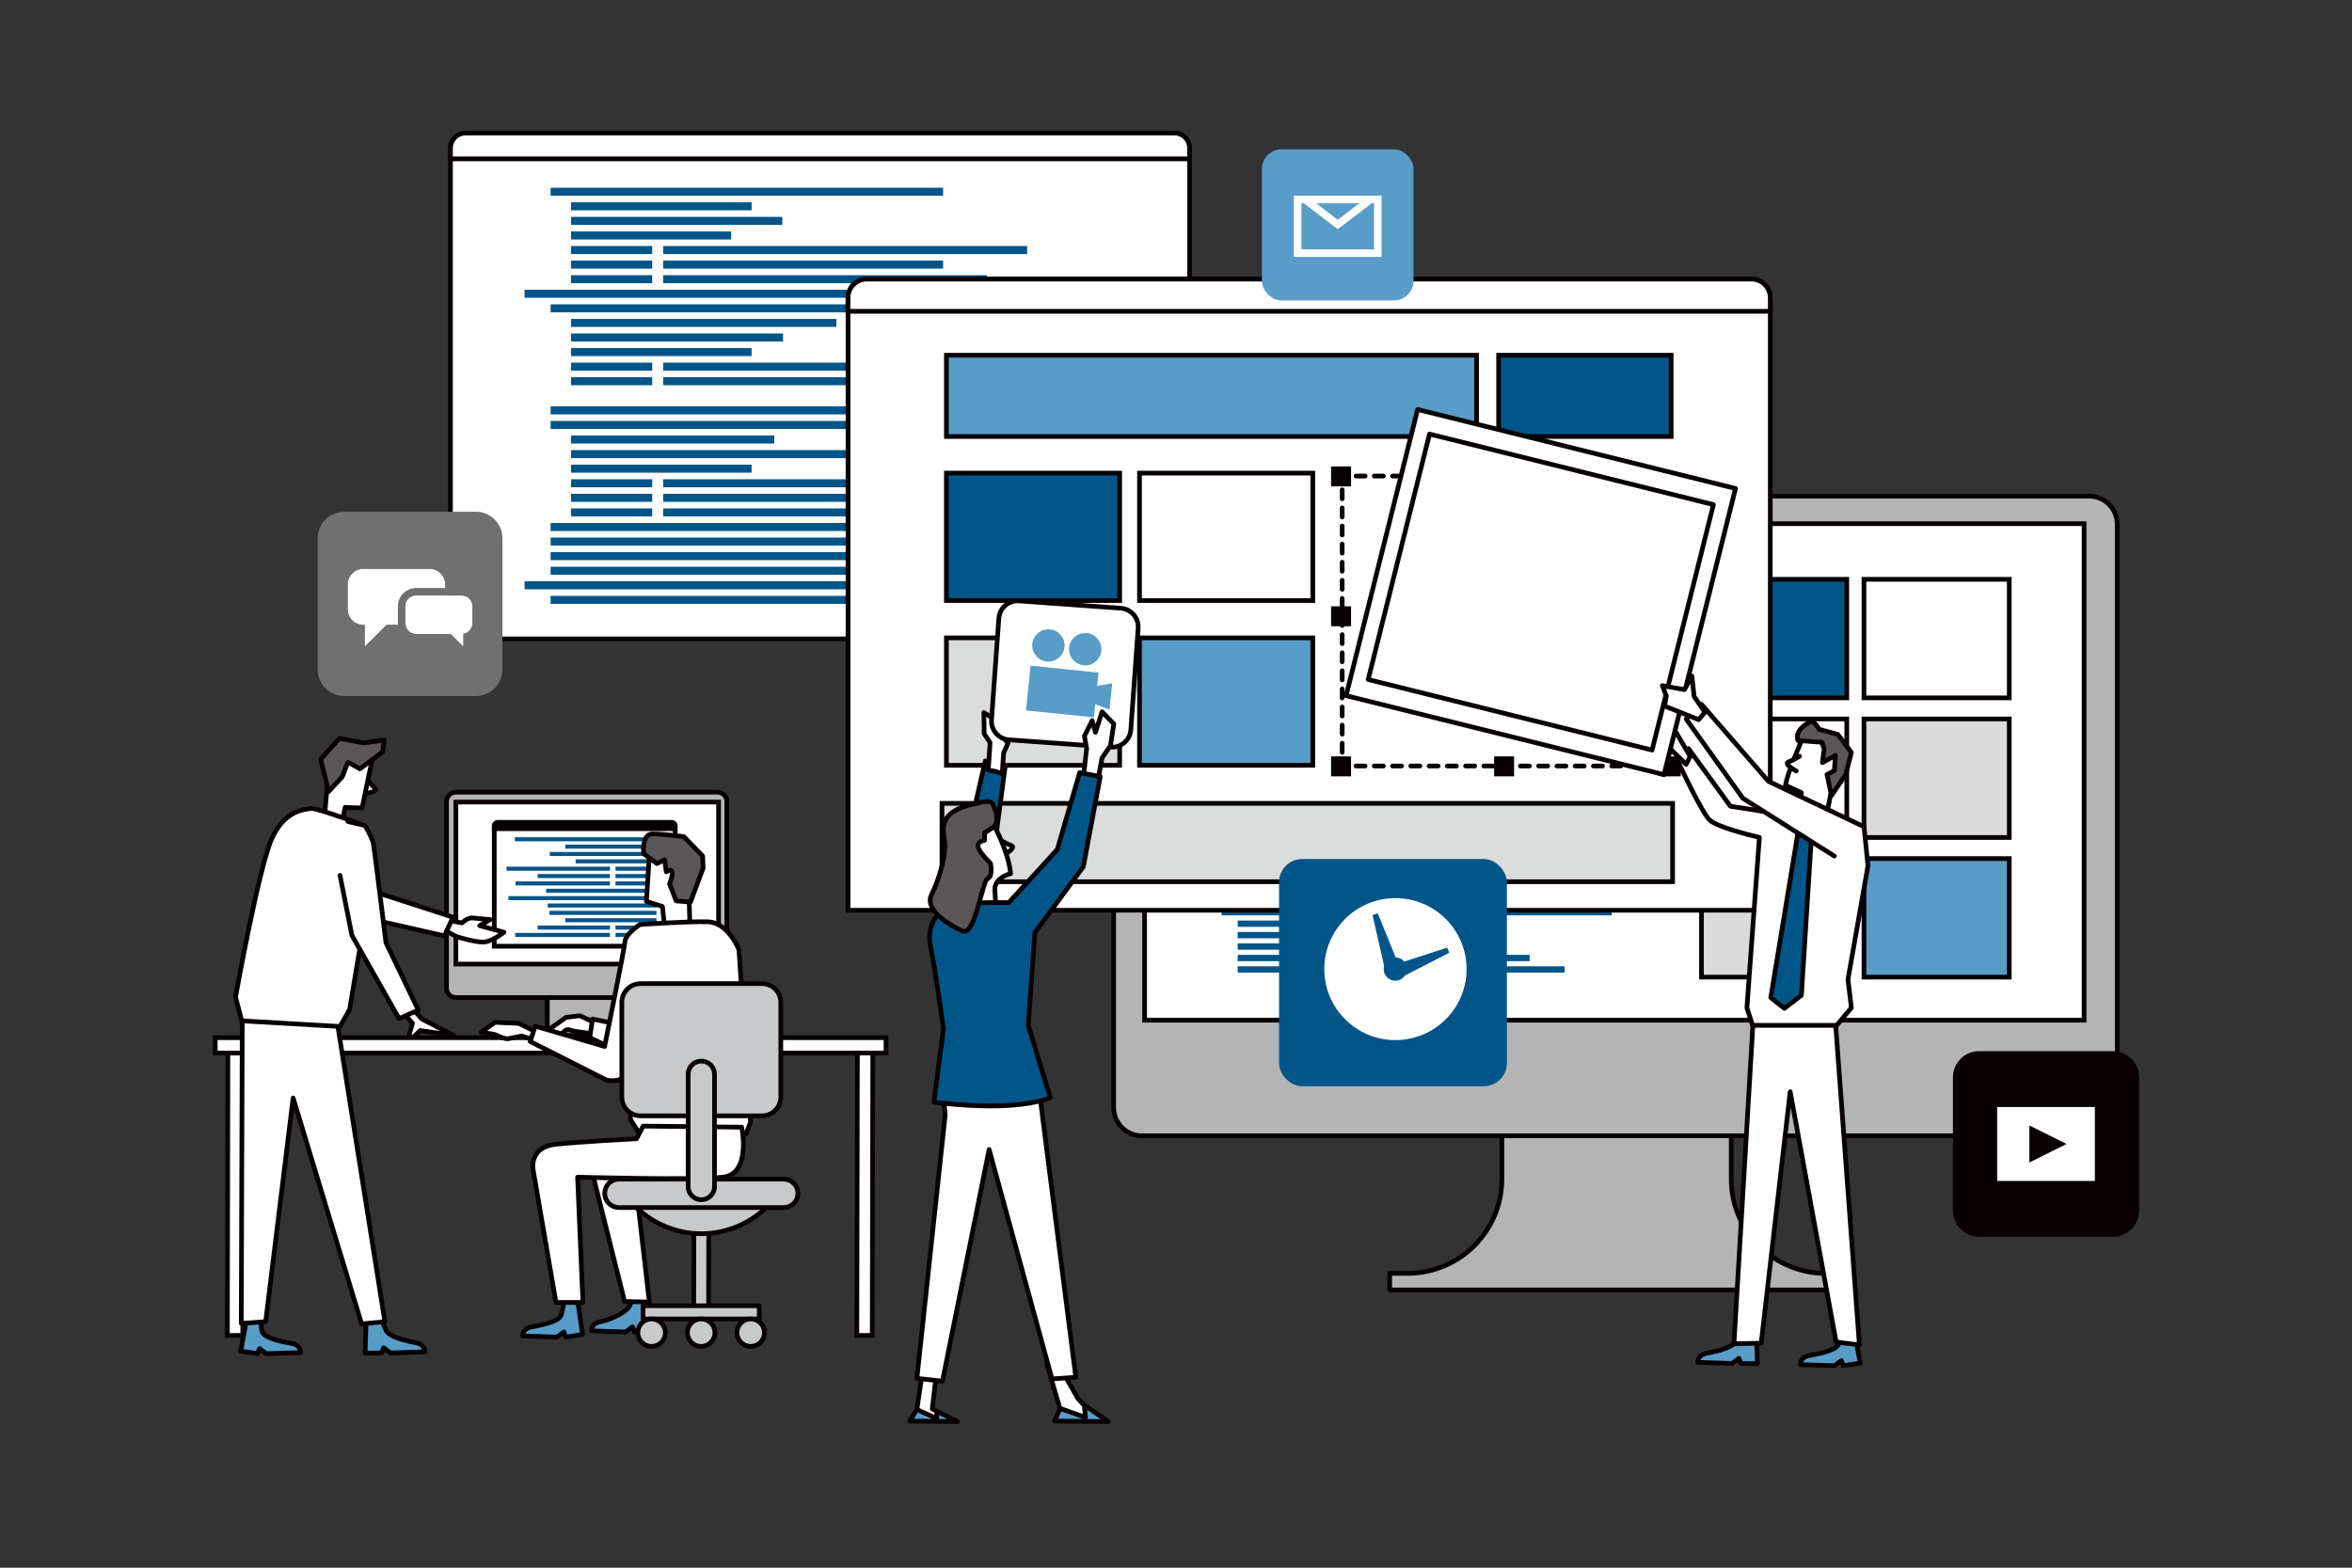 <?xml version="1.0" encoding="UTF-8"?>
<svg id="_レイヤー_1" data-name="レイヤー_1" xmlns="http://www.w3.org/2000/svg" version="1.1" viewBox="0 0 300 200">
  <rect x="0" y="0" width="300" height="200" fill="#333333" stroke="none"/>
  <!-- Generator: Adobe Illustrator 29.0.0, SVG Export Plug-In . SVG Version: 2.1.0 Build 186)  -->
  <defs>
    <style>
      .st0 {
        fill: #211613;
      }

      .st1 {
        fill: #060001;
      }

      .st2 {
        fill: #025588;
      }

      .st3 {
        fill: #dbdbdb;
      }

      .st4 {
        fill: #c8c9ca;
      }

      .st5 {
        fill: #dbdcdc;
      }

      .st6 {
        fill: #fff;
      }

      .st7 {
        fill: #589cc8;
      }

      .st8 {
        fill: #717071;
      }

      .st9 {
        fill: #b4b4b5;
      }

      .st10 {
        fill: #595757;
      }
    </style>
  </defs>
  <path class="st9" d="M191.567,141.809v8.639c0,6.631-5.39,12.007-12.039,12.007h-2.272v2.107h57.877v-2.107h-2.272c-6.649,0-12.039-5.376-12.039-12.007v-8.639"/>
  <path class="st1" d="M235.133,164.861h-57.877c-.165,0-.299-.134-.299-.299v-2.107c0-.165.134-.299.299-.299h2.272c6.473,0,11.74-5.253,11.74-11.709v-8.639h.597v8.639c0,6.786-5.535,12.306-12.337,12.306h-1.973v1.509h57.279v-1.509h-1.973c-6.803,0-12.337-5.52-12.337-12.306v-8.639h.597v8.639c0,6.456,5.266,11.709,11.74,11.709h2.272c.165,0,.299.134.299.299v2.107c0,.165-.134.299-.299.299Z"/>
  <rect class="st9" x="142.051" y="63.296" width="128.005" height="81.604" rx="3.596" ry="3.596"/>
  <path class="st1" d="M266.46,145.198h-120.813c-2.148,0-3.895-1.747-3.895-3.895v-74.411c0-2.148,1.747-3.895,3.895-3.895h120.813c2.148,0,3.895,1.747,3.895,3.895v74.411c0,2.148-1.747,3.895-3.895,3.895ZM145.648,63.594c-1.818,0-3.298,1.479-3.298,3.298v74.411c0,1.818,1.479,3.298,3.298,3.298h120.813c1.818,0,3.298-1.479,3.298-3.298v-74.411c0-1.818-1.479-3.298-3.298-3.298h-120.813Z"/>
  <rect class="st6" x="145.994" y="66.807" width="119.838" height="63.345"/>
  <path class="st1" d="M266.131,130.45h-120.435v-63.942h120.435v63.942ZM146.293,129.853h119.24v-62.747h-119.24v62.747Z"/>
  <rect class="st6" x="131.011" y="72.898" width="47.178" height="27.53"/>
  <path class="st0" d="M178.667,100.906h-48.134v-28.486h48.134v28.486ZM131.489,99.95h46.222v-26.575h-46.222v26.575Z"/>
  <rect class="st2" x="157.872" y="117.439" width="26.556" height=".803"/>
  <rect class="st2" x="157.872" y="118.898" width="21.215" height=".803"/>
  <rect class="st2" x="157.872" y="120.357" width="18.07" height=".803"/>
  <rect class="st2" x="157.872" y="121.817" width="8.12" height=".803"/>
  <rect class="st2" x="167.089" y="121.817" width="28.019" height=".803"/>
  <rect class="st2" x="157.872" y="123.276" width="8.12" height=".803"/>
  <rect class="st2" x="167.089" y="123.276" width="32.481" height=".803"/>
  <rect class="st1" x="155.823" y="104.305" width="39.285" height=".803"/>
  <rect class="st1" x="157.872" y="105.764" width="18.07" height=".803"/>
  <rect class="st1" x="157.872" y="107.223" width="21.142" height=".803"/>
  <rect class="st1" x="157.872" y="108.683" width="16.021" height=".803"/>
  <rect class="st1" x="157.872" y="110.142" width="8.12" height=".803"/>
  <rect class="st1" x="167.089" y="110.142" width="36.432" height=".803"/>
  <rect class="st1" x="157.872" y="111.601" width="8.12" height=".803"/>
  <rect class="st1" x="167.089" y="111.601" width="28.019" height=".803"/>
  <rect class="st1" x="157.872" y="113.061" width="8.12" height=".803"/>
  <rect class="st1" x="167.089" y="113.061" width="32.408" height=".803"/>
  <rect class="st1" x="155.823" y="114.52" width="33.432" height=".803"/>
  <rect class="st2" x="155.823" y="115.979" width="49.746" height=".803"/>
  <path class="st0" d="M124.53,125.976c-.264,0-.478-.214-.478-.478v-53.608c0-.264.214-.478.478-.478s.478.214.478.478v53.608c0,.264-.214.478-.478.478Z"/>
  <rect class="st2" x="217.027" y="73.906" width="18.534" height="15.125"/>
  <path class="st1" d="M235.859,89.329h-19.131v-15.722h19.131v15.722ZM217.325,88.732h17.936v-14.527h-17.936v14.527Z"/>
  <rect class="st6" x="237.751" y="73.906" width="18.534" height="15.125"/>
  <path class="st1" d="M256.583,89.329h-19.132v-15.722h19.132v15.722ZM238.049,88.732h17.937v-14.527h-17.937v14.527Z"/>
  <rect class="st6" x="217.027" y="91.72" width="18.534" height="15.125"/>
  <path class="st1" d="M235.859,107.143h-19.131v-15.722h19.131v15.722ZM217.325,106.546h17.936v-14.527h-17.936v14.527Z"/>
  <rect class="st3" x="237.751" y="91.72" width="18.534" height="15.125"/>
  <path class="st1" d="M256.583,107.143h-19.132v-15.722h19.132v15.722ZM238.049,106.546h17.937v-14.527h-17.937v14.527Z"/>
  <rect class="st3" x="217.027" y="109.533" width="18.534" height="15.125"/>
  <path class="st1" d="M235.859,124.956h-19.131v-15.722h19.131v15.722ZM217.325,124.359h17.936v-14.527h-17.936v14.527Z"/>
  <rect class="st7" x="237.751" y="109.533" width="18.534" height="15.125"/>
  <path class="st1" d="M256.583,124.956h-19.132v-15.722h19.132v15.722ZM238.049,124.359h17.937v-14.527h-17.937v14.527Z"/>
  <rect class="st9" x="69.81" y="126.147" width="12.082" height="5.955"/>
  <path class="st1" d="M81.892,132.401h-12.082c-.165,0-.299-.134-.299-.299v-5.955c0-.165.134-.299.299-.299h12.082c.165,0,.299.134.299.299v5.955c0,.165-.134.299-.299.299ZM70.109,131.803h11.484v-5.358h-11.484v5.358Z"/>
  <rect class="st9" x="56.955" y="101.065" width="35.754" height="26.203" rx="1.196" ry="1.196"/>
  <path class="st1" d="M91.514,127.567h-33.363c-.824,0-1.495-.671-1.495-1.495v-23.811c0-.824.671-1.495,1.495-1.495h33.363c.824,0,1.495.671,1.495,1.495v23.811c0,.824-.671,1.495-1.495,1.495ZM58.151,101.364c-.495,0-.897.402-.897.897v23.811c0,.495.402.897.897.897h33.363c.495,0,.897-.402.897-.897v-23.811c0-.495-.402-.897-.897-.897h-33.363Z"/>
  <rect class="st6" x="58.149" y="102.326" width="33.507" height="20.668"/>
  <path class="st1" d="M91.954,123.293h-34.104v-21.266h34.104v21.266ZM58.448,122.695h32.909v-20.071h-32.909v20.071Z"/>
  <path class="st6" d="M63.512,104.919h22.137c.259,0,.469.21.469.469v15.326h-23.075v-15.326c0-.259.21-.469.469-.469Z"/>
  <path class="st1" d="M86.417,121.013h-23.673v-15.625c0-.423.345-.768.768-.768h22.137c.423,0,.768.345.768.768v15.625ZM63.342,120.415h22.478v-15.027c0-.094-.076-.171-.17-.171h-22.137c-.094,0-.17.076-.17.171v15.027Z"/>
  <path class="st1" d="M63.512,104.919h22.137c.259,0,.469.21.469.469v.337h-23.075v-.337c0-.259.21-.469.469-.469Z"/>
  <path class="st1" d="M86.417,106.024h-23.673v-.636c0-.423.345-.768.768-.768h22.137c.423,0,.768.345.768.768v.636ZM63.342,105.426h22.478v-.038c0-.094-.076-.171-.17-.171h-22.137c-.094,0-.17.076-.17.171v.038Z"/>
  <rect class="st2" x="69.862" y="115.262" width="13.87" height=".516"/>
  <rect class="st2" x="70.083" y="116.201" width="13.65" height=".516"/>
  <rect class="st2" x="72.106" y="117.14" width="11.626" height=".516"/>
  <rect class="st2" x="78.508" y="118.079" width="5.225" height=".516"/>
  <rect class="st2" x="68.581" y="118.079" width="9.221" height=".516"/>
  <rect class="st2" x="78.508" y="119.018" width="5.225" height=".516"/>
  <rect class="st2" x="65.709" y="119.018" width="12.092" height=".516"/>
  <rect class="st2" x="65.672" y="106.812" width="19.378" height=".516"/>
  <rect class="st2" x="72.106" y="107.751" width="11.626" height=".516"/>
  <rect class="st2" x="70.13" y="108.69" width="13.603" height=".516"/>
  <rect class="st2" x="73.424" y="109.629" width="10.308" height=".516"/>
  <rect class="st2" x="78.508" y="110.568" width="5.225" height=".516"/>
  <rect class="st2" x="64.609" y="110.568" width="13.193" height=".516"/>
  <rect class="st2" x="78.508" y="111.507" width="5.225" height=".516"/>
  <rect class="st2" x="68.581" y="111.507" width="9.221" height=".516"/>
  <rect class="st2" x="78.508" y="112.446" width="5.225" height=".516"/>
  <rect class="st2" x="65.757" y="112.446" width="12.045" height=".516"/>
  <rect class="st2" x="69.664" y="113.385" width="15.386" height=".516"/>
  <rect class="st2" x="64.852" y="114.323" width="20.198" height=".516"/>
  <path class="st6" d="M149.812,16.975H59.377c-1.059,0-1.917.858-1.917,1.917v62.612h94.269V18.892c0-1.059-.858-1.917-1.917-1.917Z"/>
  <path class="st1" d="M152.028,81.803H57.161V18.892c0-1.222.994-2.216,2.215-2.216h90.436c1.222,0,2.215.994,2.215,2.216v62.911ZM57.759,81.206h93.672V18.892c0-.892-.726-1.618-1.618-1.618H59.377c-.892,0-1.618.726-1.618,1.618v62.314Z"/>
  <path class="st6" d="M149.812,16.975H59.377c-1.059,0-1.917.858-1.917,1.917v1.377h94.269v-1.377c0-1.059-.858-1.917-1.917-1.917Z"/>
  <path class="st1" d="M152.028,20.568H57.161v-1.676c0-1.222.994-2.216,2.215-2.216h90.436c1.222,0,2.215.994,2.215,2.216v1.676ZM57.759,19.97h93.672v-1.078c0-.892-.726-1.618-1.618-1.618H59.377c-.892,0-1.618.726-1.618,1.618v1.078Z"/>
  <rect class="st2" x="72.842" y="40.685" width="33.84" height="1.023"/>
  <rect class="st2" x="72.842" y="42.545" width="27.035" height="1.023"/>
  <rect class="st2" x="72.842" y="44.405" width="23.026" height="1.023"/>
  <rect class="st2" x="72.842" y="46.264" width="10.348" height="1.023"/>
  <rect class="st2" x="84.588" y="46.264" width="35.705" height="1.023"/>
  <rect class="st2" x="72.842" y="48.124" width="10.348" height="1.023"/>
  <rect class="st2" x="84.588" y="48.124" width="41.392" height="1.023"/>
  <rect class="st2" x="70.231" y="23.949" width="50.061" height="1.023"/>
  <rect class="st2" x="72.842" y="25.808" width="23.026" height="1.023"/>
  <rect class="st2" x="72.842" y="27.668" width="26.942" height="1.023"/>
  <rect class="st2" x="72.842" y="29.528" width="20.416" height="1.023"/>
  <rect class="st2" x="72.842" y="31.387" width="10.348" height="1.023"/>
  <rect class="st2" x="84.588" y="31.387" width="46.426" height="1.023"/>
  <rect class="st2" x="72.842" y="33.247" width="10.348" height="1.023"/>
  <rect class="st2" x="84.588" y="33.247" width="35.705" height="1.023"/>
  <rect class="st2" x="72.842" y="35.107" width="10.348" height="1.023"/>
  <rect class="st2" x="84.588" y="35.107" width="41.298" height="1.023"/>
  <rect class="st2" x="70.231" y="53.703" width="50.061" height="1.023"/>
  <rect class="st2" x="72.842" y="55.563" width="25.916" height="1.023"/>
  <rect class="st2" x="72.842" y="57.422" width="38.688" height="1.023"/>
  <rect class="st2" x="72.842" y="59.282" width="23.026" height="1.023"/>
  <rect class="st2" x="72.842" y="61.141" width="10.348" height="1.023"/>
  <rect class="st2" x="84.588" y="61.141" width="40.553" height="1.023"/>
  <rect class="st2" x="72.842" y="63.001" width="10.348" height="1.023"/>
  <rect class="st2" x="84.588" y="63.001" width="43.349" height="1.023"/>
  <rect class="st2" x="72.842" y="64.861" width="10.348" height="1.023"/>
  <rect class="st2" x="84.588" y="64.861" width="30.298" height="1.023"/>
  <rect class="st2" x="66.908" y="36.966" width="42.603" height="1.023"/>
  <rect class="st2" x="70.231" y="38.826" width="63.392" height="1.023"/>
  <rect class="st2" x="70.231" y="51.843" width="62.274" height="1.023"/>
  <rect class="st2" x="70.231" y="66.72" width="63.486" height="1.023"/>
  <rect class="st2" x="70.231" y="68.58" width="63.486" height="1.023"/>
  <rect class="st2" x="70.231" y="70.44" width="63.486" height="1.023"/>
  <rect class="st2" x="70.231" y="72.299" width="63.486" height="1.023"/>
  <rect class="st2" x="66.908" y="74.159" width="63.486" height="1.023"/>
  <rect class="st2" x="70.231" y="76.019" width="50.061" height="1.023"/>
  <polygon class="st6" points="109.29 170.368 111.256 170.368 111.324 133.784 109.357 133.784 109.29 170.368"/>
  <path class="st1" d="M111.554,170.666h-2.564l.069-37.181h2.564l-.069,37.181ZM109.589,170.069h1.37l.067-35.986h-1.369l-.067,35.986Z"/>
  <polygon class="st6" points="29 170.368 30.967 170.368 31.035 133.784 29.068 133.784 29 170.368"/>
  <path class="st1" d="M31.265,170.666h-2.564l.069-37.181h2.564l-.069,37.181ZM29.3,170.069h1.369l.067-35.986h-1.37l-.067,35.986Z"/>
  <rect class="st6" x="27.453" y="132.382" width="85.558" height="1.962"/>
  <path class="st1" d="M113.309,134.643H27.154v-2.559h86.155v2.559ZM27.751,134.045h84.961v-1.364H27.751v1.364Z"/>
  <path class="st6" d="M110.556,35.604h112.852c1.321,0,2.392,1.071,2.392,2.392v78.132h-117.636V37.996c0-1.321,1.071-2.392,2.392-2.392Z"/>
  <path class="st1" d="M226.098,116.427h-118.233V37.996c0-1.483,1.207-2.691,2.691-2.691h112.852c1.484,0,2.691,1.207,2.691,2.691v78.431ZM108.463,115.83h117.038V37.996c0-1.154-.939-2.093-2.093-2.093h-112.852c-1.154,0-2.093.939-2.093,2.093v77.834Z"/>
  <path class="st6" d="M110.556,35.604h112.852c1.321,0,2.392,1.071,2.392,2.392v1.718h-117.636v-1.718c0-1.321,1.071-2.392,2.392-2.392Z"/>
  <path class="st1" d="M226.098,40.013h-118.233v-2.017c0-1.483,1.207-2.691,2.691-2.691h112.852c1.484,0,2.691,1.207,2.691,2.691v2.017ZM108.463,39.416h117.038v-1.42c0-1.154-.939-2.093-2.093-2.093h-112.852c-1.154,0-2.093.939-2.093,2.093v1.42Z"/>
  <path class="st1" d="M213.454,98.024h-.897c-.165,0-.299-.134-.299-.299s.134-.299.299-.299h.299v-.3c0-.165.134-.299.299-.299s.299.134.299.299v.897Z"/>
  <path class="st1" d="M211.393,98.024h-1.165c-.165,0-.299-.134-.299-.299s.134-.299.299-.299h1.165c.165,0,.299.134.299.299s-.134.299-.299.299Z"/>
  <path class="st1" d="M209.064,98.024h-1.165c-.165,0-.299-.134-.299-.299s.134-.299.299-.299h1.165c.165,0,.299.134.299.299s-.134.299-.299.299ZM206.734,98.024h-1.164c-.165,0-.299-.134-.299-.299s.134-.299.299-.299h1.164c.165,0,.299.134.299.299s-.134.299-.299.299ZM204.405,98.024h-1.165c-.165,0-.299-.134-.299-.299s.134-.299.299-.299h1.165c.165,0,.299.134.299.299s-.134.299-.299.299ZM202.075,98.024h-1.164c-.165,0-.299-.134-.299-.299s.134-.299.299-.299h1.164c.165,0,.299.134.299.299s-.134.299-.299.299ZM199.746,98.024h-1.165c-.165,0-.299-.134-.299-.299s.134-.299.299-.299h1.165c.165,0,.299.134.299.299s-.134.299-.299.299ZM197.417,98.024h-1.164c-.165,0-.299-.134-.299-.299s.134-.299.299-.299h1.164c.165,0,.299.134.299.299s-.134.299-.299.299ZM195.088,98.024h-1.165c-.165,0-.299-.134-.299-.299s.134-.299.299-.299h1.165c.165,0,.299.134.299.299s-.134.299-.299.299ZM192.758,98.024h-1.164c-.165,0-.299-.134-.299-.299s.134-.299.299-.299h1.164c.165,0,.299.134.299.299s-.134.299-.299.299ZM190.429,98.024h-1.165c-.165,0-.299-.134-.299-.299s.134-.299.299-.299h1.165c.165,0,.299.134.299.299s-.134.299-.299.299ZM188.099,98.024h-1.164c-.165,0-.299-.134-.299-.299s.134-.299.299-.299h1.164c.165,0,.299.134.299.299s-.134.299-.299.299ZM185.77,98.024h-1.165c-.165,0-.299-.134-.299-.299s.134-.299.299-.299h1.165c.165,0,.299.134.299.299s-.134.299-.299.299ZM183.441,98.024h-1.164c-.165,0-.299-.134-.299-.299s.134-.299.299-.299h1.164c.165,0,.299.134.299.299s-.134.299-.299.299ZM181.112,98.024h-1.165c-.165,0-.299-.134-.299-.299s.134-.299.299-.299h1.165c.165,0,.299.134.299.299s-.134.299-.299.299ZM178.782,98.024h-1.164c-.165,0-.299-.134-.299-.299s.134-.299.299-.299h1.164c.165,0,.299.134.299.299s-.134.299-.299.299ZM176.453,98.024h-1.165c-.165,0-.299-.134-.299-.299s.134-.299.299-.299h1.165c.165,0,.299.134.299.299s-.134.299-.299.299ZM174.123,98.024h-1.164c-.165,0-.299-.134-.299-.299s.134-.299.299-.299h1.164c.165,0,.299.134.299.299s-.134.299-.299.299Z"/>
  <path class="st1" d="M171.794,98.024h-.897v-.897c0-.165.134-.299.299-.299s.299.134.299.299v.3h.299c.165,0,.299.134.299.299s-.134.299-.299.299Z"/>
  <path class="st1" d="M171.196,96.271c-.165,0-.299-.134-.299-.299v-1.155c0-.165.134-.299.299-.299s.299.134.299.299v1.155c0,.165-.134.299-.299.299Z"/>
  <path class="st1" d="M171.196,93.962c-.165,0-.299-.134-.299-.299v-1.155c0-.165.134-.299.299-.299s.299.134.299.299v1.155c0,.165-.134.299-.299.299ZM171.196,91.652c-.165,0-.299-.134-.299-.299v-1.155c0-.165.134-.299.299-.299s.299.134.299.299v1.155c0,.165-.134.299-.299.299ZM171.196,89.343c-.165,0-.299-.134-.299-.299v-1.155c0-.165.134-.299.299-.299s.299.134.299.299v1.155c0,.165-.134.299-.299.299ZM171.196,87.033c-.165,0-.299-.134-.299-.299v-1.155c0-.165.134-.299.299-.299s.299.134.299.299v1.155c0,.165-.134.299-.299.299ZM171.196,84.724c-.165,0-.299-.134-.299-.299v-1.155c0-.165.134-.299.299-.299s.299.134.299.299v1.155c0,.165-.134.299-.299.299ZM171.196,82.415c-.165,0-.299-.134-.299-.299v-1.155c0-.165.134-.299.299-.299s.299.134.299.299v1.155c0,.165-.134.299-.299.299ZM171.196,80.105c-.165,0-.299-.134-.299-.299v-1.155c0-.165.134-.299.299-.299s.299.134.299.299v1.155c0,.165-.134.299-.299.299ZM171.196,77.796c-.165,0-.299-.134-.299-.299v-1.155c0-.165.134-.299.299-.299s.299.134.299.299v1.155c0,.165-.134.299-.299.299ZM171.196,75.486c-.165,0-.299-.134-.299-.299v-1.155c0-.165.134-.299.299-.299s.299.134.299.299v1.155c0,.165-.134.299-.299.299ZM171.196,73.177c-.165,0-.299-.134-.299-.299v-1.155c0-.165.134-.299.299-.299s.299.134.299.299v1.155c0,.165-.134.299-.299.299ZM171.196,70.867c-.165,0-.299-.134-.299-.299v-1.155c0-.165.134-.299.299-.299s.299.134.299.299v1.155c0,.165-.134.299-.299.299ZM171.196,68.558c-.165,0-.299-.134-.299-.299v-1.155c0-.165.134-.299.299-.299s.299.134.299.299v1.155c0,.165-.134.299-.299.299ZM171.196,66.249c-.165,0-.299-.134-.299-.299v-1.155c0-.165.134-.299.299-.299s.299.134.299.299v1.155c0,.165-.134.299-.299.299ZM171.196,63.939c-.165,0-.299-.134-.299-.299v-1.155c0-.165.134-.299.299-.299s.299.134.299.299v1.155c0,.165-.134.299-.299.299Z"/>
  <path class="st1" d="M171.196,61.629c-.165,0-.299-.134-.299-.299v-.897h.897c.165,0,.299.134.299.299s-.134.299-.299.299h-.299v.299c0,.165-.134.299-.299.299Z"/>
  <path class="st1" d="M174.123,61.032h-1.165c-.165,0-.299-.134-.299-.299s.134-.299.299-.299h1.165c.165,0,.299.134.299.299s-.134.299-.299.299Z"/>
  <path class="st1" d="M211.393,61.032h-1.164c-.165,0-.299-.134-.299-.299s.134-.299.299-.299h1.164c.165,0,.299.134.299.299s-.134.299-.299.299ZM209.064,61.032h-1.165c-.165,0-.299-.134-.299-.299s.134-.299.299-.299h1.165c.165,0,.299.134.299.299s-.134.299-.299.299ZM206.734,61.032h-1.164c-.165,0-.299-.134-.299-.299s.134-.299.299-.299h1.164c.165,0,.299.134.299.299s-.134.299-.299.299ZM204.405,61.032h-1.165c-.165,0-.299-.134-.299-.299s.134-.299.299-.299h1.165c.165,0,.299.134.299.299s-.134.299-.299.299ZM202.075,61.032h-1.164c-.165,0-.299-.134-.299-.299s.134-.299.299-.299h1.164c.165,0,.299.134.299.299s-.134.299-.299.299ZM199.746,61.032h-1.165c-.165,0-.299-.134-.299-.299s.134-.299.299-.299h1.165c.165,0,.299.134.299.299s-.134.299-.299.299ZM197.417,61.032h-1.164c-.165,0-.299-.134-.299-.299s.134-.299.299-.299h1.164c.165,0,.299.134.299.299s-.134.299-.299.299ZM195.088,61.032h-1.165c-.165,0-.299-.134-.299-.299s.134-.299.299-.299h1.165c.165,0,.299.134.299.299s-.134.299-.299.299ZM192.758,61.032h-1.164c-.165,0-.299-.134-.299-.299s.134-.299.299-.299h1.164c.165,0,.299.134.299.299s-.134.299-.299.299ZM190.429,61.032h-1.165c-.165,0-.299-.134-.299-.299s.134-.299.299-.299h1.165c.165,0,.299.134.299.299s-.134.299-.299.299ZM188.099,61.032h-1.164c-.165,0-.299-.134-.299-.299s.134-.299.299-.299h1.164c.165,0,.299.134.299.299s-.134.299-.299.299ZM185.77,61.032h-1.165c-.165,0-.299-.134-.299-.299s.134-.299.299-.299h1.165c.165,0,.299.134.299.299s-.134.299-.299.299ZM183.441,61.032h-1.164c-.165,0-.299-.134-.299-.299s.134-.299.299-.299h1.164c.165,0,.299.134.299.299s-.134.299-.299.299ZM181.112,61.032h-1.165c-.165,0-.299-.134-.299-.299s.134-.299.299-.299h1.165c.165,0,.299.134.299.299s-.134.299-.299.299ZM178.782,61.032h-1.164c-.165,0-.299-.134-.299-.299s.134-.299.299-.299h1.164c.165,0,.299.134.299.299s-.134.299-.299.299ZM176.453,61.032h-1.165c-.165,0-.299-.134-.299-.299s.134-.299.299-.299h1.165c.165,0,.299.134.299.299s-.134.299-.299.299Z"/>
  <path class="st1" d="M213.155,61.629c-.165,0-.299-.134-.299-.299v-.299h-.299c-.165,0-.299-.134-.299-.299s.134-.299.299-.299h.897v.897c0,.165-.134.299-.299.299Z"/>
  <path class="st1" d="M213.155,63.939c-.165,0-.299-.134-.299-.299v-1.155c0-.165.134-.299.299-.299s.299.134.299.299v1.155c0,.165-.134.299-.299.299Z"/>
  <path class="st1" d="M213.155,96.272c-.165,0-.299-.134-.299-.299v-1.155c0-.165.134-.299.299-.299s.299.134.299.299v1.155c0,.165-.134.299-.299.299ZM213.155,93.962c-.165,0-.299-.134-.299-.299v-1.155c0-.165.134-.299.299-.299s.299.134.299.299v1.155c0,.165-.134.299-.299.299ZM213.155,91.652c-.165,0-.299-.134-.299-.299v-1.155c0-.165.134-.299.299-.299s.299.134.299.299v1.155c0,.165-.134.299-.299.299ZM213.155,89.343c-.165,0-.299-.134-.299-.299v-1.155c0-.165.134-.299.299-.299s.299.134.299.299v1.155c0,.165-.134.299-.299.299ZM213.155,87.034c-.165,0-.299-.134-.299-.299v-1.155c0-.165.134-.299.299-.299s.299.134.299.299v1.155c0,.165-.134.299-.299.299ZM213.155,84.724c-.165,0-.299-.134-.299-.299v-1.155c0-.165.134-.299.299-.299s.299.134.299.299v1.155c0,.165-.134.299-.299.299ZM213.155,82.415c-.165,0-.299-.134-.299-.299v-1.155c0-.165.134-.299.299-.299s.299.134.299.299v1.155c0,.165-.134.299-.299.299ZM213.155,80.105c-.165,0-.299-.134-.299-.299v-1.155c0-.165.134-.299.299-.299s.299.134.299.299v1.155c0,.165-.134.299-.299.299ZM213.155,77.796c-.165,0-.299-.134-.299-.299v-1.155c0-.165.134-.299.299-.299s.299.134.299.299v1.155c0,.165-.134.299-.299.299ZM213.155,75.486c-.165,0-.299-.134-.299-.299v-1.155c0-.165.134-.299.299-.299s.299.134.299.299v1.155c0,.165-.134.299-.299.299ZM213.155,73.177c-.165,0-.299-.134-.299-.299v-1.155c0-.165.134-.299.299-.299s.299.134.299.299v1.155c0,.165-.134.299-.299.299ZM213.155,70.868c-.165,0-.299-.134-.299-.299v-1.155c0-.165.134-.299.299-.299s.299.134.299.299v1.155c0,.165-.134.299-.299.299ZM213.155,68.558c-.165,0-.299-.134-.299-.299v-1.155c0-.165.134-.299.299-.299s.299.134.299.299v1.155c0,.165-.134.299-.299.299ZM213.155,66.249c-.165,0-.299-.134-.299-.299v-1.155c0-.165.134-.299.299-.299s.299.134.299.299v1.155c0,.165-.134.299-.299.299Z"/>
  <rect class="st1" x="170.26" y="59.986" width="1.592" height="1.588"/>
  <path class="st1" d="M172.329,62.051h-2.547v-2.544h2.547v2.544ZM170.738,61.096h.636v-.632h-.636v.632Z"/>
  <rect class="st1" x="170.26" y="96.978" width="1.592" height="1.588"/>
  <path class="st1" d="M172.329,99.044h-2.547v-2.544h2.547v2.544ZM170.738,98.088h.636v-.632h-.636v.632Z"/>
  <rect class="st1" x="170.26" y="77.828" width="1.592" height="1.588"/>
  <path class="st1" d="M172.329,79.894h-2.547v-2.544h2.547v2.544ZM170.738,78.938h.636v-.633h-.636v.633Z"/>
  <rect class="st1" x="212.312" y="96.978" width="1.592" height="1.588"/>
  <path class="st1" d="M214.382,99.044h-2.548v-2.544h2.548v2.544ZM212.79,98.088h.637v-.632h-.637v.632Z"/>
  <rect class="st1" x="191.052" y="96.978" width="1.592" height="1.588"/>
  <path class="st1" d="M193.122,99.044h-2.547v-2.544h2.547v2.544ZM191.53,98.088h.636v-.632h-.636v.632Z"/>
  <rect class="st6" x="145.346" y="60.359" width="22.103" height="16.254"/>
  <path class="st1" d="M167.748,76.912h-22.701v-16.852h22.701v16.852ZM145.645,76.315h21.506v-15.657h-21.506v15.657Z"/>
  <rect class="st7" x="145.346" y="81.378" width="22.103" height="16.254"/>
  <path class="st1" d="M167.748,97.931h-22.701v-16.852h22.701v16.852ZM145.645,97.333h21.506v-15.657h-21.506v15.657Z"/>
  <rect class="st2" x="120.714" y="60.359" width="22.104" height="16.254"/>
  <path class="st1" d="M143.116,76.912h-22.701v-16.852h22.701v16.852ZM121.013,76.315h21.506v-15.657h-21.506v15.657Z"/>
  <rect class="st5" x="120.714" y="81.378" width="22.104" height="16.254"/>
  <path class="st1" d="M143.116,97.931h-22.701v-16.852h22.701v16.852ZM121.013,97.333h21.506v-15.657h-21.506v15.657Z"/>
  <rect class="st7" x="120.714" y="45.319" width="67.622" height="10.369"/>
  <path class="st1" d="M188.634,55.987h-68.219v-10.966h68.219v10.966ZM121.013,55.39h67.024v-9.772h-67.024v9.772Z"/>
  <rect class="st2" x="191.152" y="45.319" width="22.003" height="10.369"/>
  <path class="st1" d="M213.454,55.987h-22.601v-10.966h22.601v10.966ZM191.451,55.39h21.406v-9.772h-21.406v9.772Z"/>
  <rect class="st5" x="120.152" y="102.49" width="93.191" height="9.995"/>
  <path class="st1" d="M213.641,112.784h-93.788v-10.593h93.788v10.593ZM120.451,112.186h92.593v-9.398h-92.593v9.398Z"/>
  <rect class="st1" x="249.493" y="134.494" width="22.96" height="22.901" rx="2.952" ry="2.952"/>
  <path class="st1" d="M269.502,157.787h-17.058c-1.844,0-3.345-1.501-3.345-3.345v-16.997c0-1.844,1.501-3.345,3.345-3.345h17.058c1.844,0,3.345,1.501,3.345,3.345v16.997c0,1.844-1.501,3.345-3.345,3.345ZM252.444,134.887c-1.411,0-2.558,1.148-2.558,2.558v16.997c0,1.411,1.148,2.558,2.558,2.558h17.058c1.411,0,2.558-1.148,2.558-2.558v-16.997c0-1.411-1.148-2.558-2.558-2.558h-17.058Z"/>
  <rect class="st6" x="254.347" y="140.834" width="13.252" height="10.221"/>
  <path class="st1" d="M267.992,151.448h-14.039v-11.007h14.039v11.007ZM254.74,150.661h12.466v-9.434h-12.466v9.434Z"/>
  <polygon class="st1" points="262.706 145.944 259.239 147.673 259.239 144.215 262.706 145.944"/>
  <path class="st1" d="M258.846,148.309v-4.729l4.742,2.364-4.742,2.365ZM259.632,144.85v2.188l2.194-1.094-2.194-1.094Z"/>
  <rect class="st8" x="40.994" y="65.763" width="22.616" height="22.558" rx="2.907" ry="2.907"/>
  <path class="st8" d="M60.703,88.798h-16.802c-1.867,0-3.385-1.519-3.385-3.385v-16.743c0-1.867,1.519-3.385,3.385-3.385h16.802c1.867,0,3.385,1.519,3.385,3.385v16.743c0,1.867-1.519,3.385-3.385,3.385ZM43.901,66.24c-1.34,0-2.43,1.09-2.43,2.43v16.743c0,1.34,1.09,2.43,2.43,2.43h16.802c1.34,0,2.43-1.09,2.43-2.43v-16.743c0-1.34-1.09-2.43-2.43-2.43h-16.802Z"/>
  <path class="st6" d="M54.786,72.566h-8.431c-1.107,0-2.013.903-2.013,2.008v3.149c0,1.104.906,2.008,2.013,2.008h.157v2.78l2.788-2.78h5.485c1.107,0,2.013-.903,2.013-2.008v-3.149c0-1.104-.906-2.008-2.013-2.008Z"/>
  <path class="st8" d="M54.786,72.566c1.107,0,2.013.903,2.013,2.008v3.149c0,1.104-.906,2.008-2.013,2.008h-5.485l-2.788,2.78v-2.78h-.157c-1.107,0-2.013-.903-2.013-2.008v-3.149c0-1.104.906-2.008,2.013-2.008h8.431M54.786,71.611h-8.431c-1.637,0-2.968,1.329-2.968,2.963v3.149c0,1.358.92,2.506,2.17,2.855v4.236l1.631-1.626,2.508-2.501h5.09c1.637,0,2.968-1.329,2.968-2.963v-3.149c0-1.634-1.332-2.963-2.968-2.963Z"/>
  <path class="st6" d="M58.88,75.969h-5.79c-.76,0-1.382.621-1.382,1.379v2.163c0,.758.622,1.379,1.382,1.379h4.39l1.627,1.623v-1.646c.652-.11,1.155-.675,1.155-1.356v-2.163c0-.758-.622-1.379-1.382-1.379Z"/>
  <path class="st8" d="M58.88,75.969c.76,0,1.382.621,1.382,1.379v2.163c0,.68-.502,1.246-1.155,1.356v1.646l-1.627-1.623h-4.39c-.76,0-1.382-.621-1.382-1.379v-2.163c0-.758.622-1.379,1.382-1.379h5.79M58.88,75.013h-5.79c-1.289,0-2.338,1.047-2.338,2.334v2.163c0,1.287,1.049,2.334,2.338,2.334h3.995l1.347,1.344,1.63,1.626v-3.293c.699-.408,1.155-1.161,1.155-2.01v-2.163c0-1.287-1.049-2.334-2.338-2.334Z"/>
  <path class="st7" d="M236.379,169.051l.89,4.858-2.154.327-.234-.654-.89.654-4.355-.14s-.094-.934,1.171-1.168c1.264-.234,3.512-.654,3.746-1.541s.14-2.616.14-2.616l1.686.28Z"/>
  <path class="st1" d="M235.115,174.534c-.125,0-.238-.078-.281-.198l-.099-.277-.567.416c-.054.04-.121.061-.187.058l-4.356-.14c-.15-.005-.273-.12-.287-.269-.042-.418.2-1.267,1.414-1.491.909-.168,3.325-.614,3.512-1.324.219-.831.132-2.507.131-2.523-.005-.09.032-.178.099-.239.068-.061.158-.087.248-.072l1.686.28c.124.021.222.117.245.241l.89,4.858c.015.079-.004.161-.051.227s-.118.11-.198.122l-2.154.327-.045.004ZM229.978,173.807l3.919.126.806-.593c.076-.057.174-.072.264-.045.09.028.162.096.194.185l.151.422,1.607-.244-.797-4.348-1.118-.186c.014.57.014,1.664-.163,2.337-.262.993-2.111,1.413-3.982,1.759-.583.108-.802.378-.882.586Z"/>
  <path class="st7" d="M224.008,168.896l.147,5.077-2.113-.033-.234-.654-.89.654-4.355-.14s-.094-.934,1.171-1.168c1.264-.234,3.317-.73,3.746-1.541.428-.808.843-2.476.843-2.476l1.686.28Z"/>
  <path class="st1" d="M224.155,174.272h-.004l-2.113-.033c-.125-.002-.235-.081-.277-.198l-.099-.277-.567.416c-.054.04-.117.061-.187.058l-4.355-.14c-.15-.005-.273-.12-.287-.269-.042-.417.199-1.267,1.413-1.491,1.945-.359,3.267-.878,3.537-1.387.405-.766.813-2.392.816-2.408.038-.151.181-.247.339-.223l1.686.28c.141.023.245.143.25.286l.146,5.077c.002.082-.029.161-.086.218-.056.057-.133.089-.212.089ZM222.253,173.645l1.595.025-.131-4.519-1.175-.195c-.138.513-.46,1.636-.799,2.276-.375.709-1.706,1.28-3.956,1.696-.588.108-.805.38-.884.586l3.921.126.806-.593c.076-.056.174-.072.264-.045.09.028.162.096.194.185l.164.459Z"/>
  <polygon class="st6" points="234.046 129.512 237.17 171.575 234.201 171.213 228.339 139.283 224.642 171.358 221.166 171.43 223.69 129.006 234.046 129.512"/>
  <path class="st1" d="M237.17,171.873l-.036-.002-2.969-.361c-.13-.016-.234-.114-.258-.242l-5.501-29.963-3.468,30.088c-.017.149-.141.261-.291.265l-3.476.072c-.069-.005-.164-.032-.221-.092-.058-.06-.088-.141-.083-.225l2.524-42.423c.01-.163.148-.285.313-.28l10.356.505c.15.007.272.126.283.276l3.124,42.063c.007.089-.027.176-.091.238-.056.054-.13.083-.206.083ZM234.455,170.944l2.39.291-3.078-41.437-9.797-.478-2.487,41.806,2.892-.06,3.668-31.816c.017-.147.139-.259.287-.264.154-.015.277.099.304.244l5.822,31.715Z"/>
  <path class="st6" d="M230.135,93.687s-2.245,5.056-2.39,6.501l2.028.939-.652,4.261,3.548.144,1.086-5.417,1.231-3.467-1.81-2.672-3.041-.289Z"/>
  <path class="st1" d="M232.67,105.831l-.012-0-3.548-.144c-.085-.004-.164-.043-.218-.108-.054-.066-.078-.151-.065-.235l.618-4.04-1.824-.844c-.115-.054-.184-.174-.171-.301.147-1.475,2.321-6.384,2.414-6.592.052-.117.165-.187.301-.176l3.041.289c.088.008.169.056.219.13l1.811,2.673c.053.079.066.178.034.268l-1.231,3.467-1.075,5.376c-.028.14-.151.24-.293.24ZM229.467,105.103l2.96.12,1.036-5.167,1.192-3.366-1.647-2.431-2.686-.255c-.391.894-1.983,4.587-2.249,6.006l1.826.845c.121.056.189.185.17.316l-.602,3.932Z"/>
  <path class="st10" d="M232.38,94.698l.29.867-.217,1.733,1.666-.939-.145,1.95-.941.506.579,2.672,1.81-2.672.724-2.817-1.738-2.311-2.39-.65s-.652-1.228-1.159-.939-1.955,1.083-1.521,2.384l3.041.217Z"/>
  <path class="st1" d="M233.611,101.786l-.057-.005c-.117-.023-.21-.113-.235-.23l-.579-2.673c-.028-.13.033-.263.15-.327l.797-.428.091-1.231-1.18.665c-.099.055-.22.051-.313-.012-.093-.063-.144-.173-.13-.285l.209-1.666-.205-.614-2.843-.202c-.12-.008-.224-.089-.262-.203-.504-1.509,1.1-2.421,1.627-2.721.182-.104.356-.123.533-.072.452.131.842.722,1.003.998l2.269.617c.064.017.12.055.16.109l1.738,2.311c.055.072.073.166.051.254l-.724,2.817-.042.093-1.81,2.673c-.056.083-.15.131-.247.131ZM233.371,98.972l.384,1.771,1.39-2.052.676-2.627-1.59-2.115-2.291-.623c-.079-.022-.146-.075-.185-.148-.157-.294-.489-.758-.706-.82l-.072.017c-.738.42-1.544,1.001-1.403,1.825l2.828.201c.12.008.224.089.262.203l.289.867.013.132-.144,1.145,1.148-.648c.097-.054.215-.051.307.008.093.059.146.164.138.274l-.145,1.95c-.007.102-.067.193-.156.241l-.743.399Z"/>
  <path class="st6" d="M237.767,105.523l.495,4.939-2.551,14.5.435,3.611-1.883,2.239h-10.718l-.724-2.239,1.593-21.741s-5.359-1.228-6.373-2.239-3.911-7.223-3.911-7.223l1.231-1.878,5.359,7.367,17.046,2.663Z"/>
  <path class="st1" d="M234.263,131.111h-10.718c-.129,0-.244-.084-.284-.207l-.724-2.239-.014-.114,1.574-21.486c-1.159-.275-5.316-1.312-6.266-2.26-1.04-1.036-3.851-7.052-3.971-7.308-.044-.094-.035-.203.021-.29l1.231-1.878c.054-.082.144-.132.242-.135.099-.006.191.043.248.123l5.286,7.267,16.923,2.644c.134.021.238.13.251.265l.495,4.939-.003.082-2.543,14.457.429,3.567c.01.082-.015.165-.068.228l-1.882,2.239c-.057.067-.141.106-.229.106ZM223.762,130.514h10.361l1.71-2.034-.419-3.482.002-.087,2.544-14.46-.468-4.668-16.818-2.627c-.079-.012-.149-.055-.196-.12l-5.105-7.017-.902,1.377c.854,1.82,3.001,6.211,3.78,6.987.781.78,4.761,1.823,6.228,2.159.144.033.242.166.231.313l-1.589,21.683.639,1.977Z"/>
  <polyline class="st2" points="231.077 106.399 229.773 126.984 227.601 128.645 225.863 127.273 229.556 104.882"/>
  <path class="st1" d="M227.6,128.944c-.066,0-.131-.022-.185-.064l-1.738-1.372c-.085-.067-.127-.176-.11-.283l3.693-22.391c.028-.163.185-.272.343-.246.163.027.273.18.246.343l-3.665,22.217,1.417,1.119,1.881-1.438,1.295-20.45c.011-.165.163-.283.317-.279.164.011.289.152.279.317l-1.304,20.585c-.005.086-.048.166-.117.218l-2.173,1.661c-.054.041-.117.061-.181.061Z"/>
  <polyline class="st6" points="233.973 109.216 222.314 101.849 215.072 91.737 217.028 89.859 225.573 99.682 237.748 105.47"/>
  <path class="st1" d="M233.973,109.515c-.054,0-.109-.015-.159-.046l-11.659-7.367-.084-.079-7.242-10.112c-.086-.121-.071-.286.036-.389l1.955-1.878c.059-.057.131-.087.221-.083.081.004.158.041.212.102l8.504,9.776,12.119,5.761c.149.071.212.249.141.398-.071.149-.249.213-.398.141l-12.175-5.788-.097-.074-8.339-9.586-1.542,1.481,7.057,9.854,11.61,7.336c.139.088.181.273.093.412-.057.09-.153.139-.253.139Z"/>
  <polygon class="st6" points="215.579 96.504 215.072 97.515 211.669 94.192 212.538 91.303 215.579 96.504"/>
  <path class="st1" d="M215.073,97.814c-.078,0-.152-.03-.209-.085l-3.404-3.323c-.08-.078-.109-.193-.078-.3l.869-2.889c.034-.114.133-.197.251-.211.124-.014.233.043.293.146l3.042,5.2c.051.087.055.194.009.285l-.507,1.011c-.043.085-.123.145-.217.161l-.05.004ZM212.007,94.105l2.982,2.911.251-.501-2.614-4.469-.619,2.059Z"/>
  <polygon class="st6" points="171.696 88.749 212.244 98.828 221.367 62.318 180.818 52.239 171.696 88.749"/>
  <path class="st1" d="M212.244,99.126l-.072-.009-40.548-10.079c-.077-.019-.143-.068-.184-.136-.041-.068-.053-.149-.034-.226l9.122-36.509c.041-.159.203-.257.362-.217l40.548,10.079c.077.019.143.068.184.136.041.068.053.149.034.226l-9.122,36.509c-.034.136-.156.226-.29.226ZM172.058,88.531l39.969,9.934,8.978-35.93-39.969-9.934-8.978,35.93Z"/>
  <polygon class="st6" points="174.513 86.691 210.725 95.692 218.55 64.376 182.338 55.375 174.513 86.691"/>
  <path class="st1" d="M210.725,95.991l-.072-.009-36.212-9.001c-.077-.019-.143-.068-.184-.136-.041-.068-.053-.149-.034-.226l7.824-31.316c.04-.159.202-.258.362-.217l36.212,9.001c.077.019.143.068.184.136.041.068.053.149.034.226l-7.824,31.316c-.034.136-.156.226-.29.226ZM174.875,86.473l35.633,8.857,7.68-30.736-35.633-8.857-7.68,30.736Z"/>
  <polygon class="st6" points="217.462 90.87 216.086 88.848 215.797 86.247 214.855 87.981 212.031 87.475 212.538 88.775 212.321 90.075 216.666 91.809 217.462 90.87"/>
  <path class="st1" d="M216.666,92.108l-.111-.021-4.345-1.734c-.131-.052-.207-.188-.183-.327l.204-1.219-.477-1.224c-.039-.1-.021-.215.048-.298.068-.084.179-.122.283-.104l2.612.468.838-1.544c.062-.115.193-.174.32-.15.128.025.225.13.24.26l.281,2.526,1.334,1.961c.075.111.068.259-.019.361l-.797.939c-.058.068-.142.105-.228.105ZM212.655,89.887l3.922,1.565.511-.602-1.248-1.835-.05-.135-.184-1.655-.487.897c-.062.113-.191.173-.315.152l-2.3-.412.313.804c.019.05.025.105.016.158l-.177,1.063Z"/>
  <path class="st7" d="M73.63,165.605l.679,4.646-2.154.327-.234-.654-.89.654-4.355-.14s-.094-.934,1.171-1.168c1.264-.234,3.512-.654,3.746-1.541.234-.887.54-2.451.54-2.451l1.497.327Z"/>
  <path class="st1" d="M72.155,170.877c-.125,0-.238-.078-.281-.198l-.099-.277-.567.416c-.054.04-.12.065-.187.058l-4.356-.14c-.15-.005-.273-.12-.287-.269-.042-.418.2-1.267,1.414-1.491.909-.168,3.325-.614,3.512-1.324.229-.868.533-2.416.536-2.432.016-.079.062-.148.129-.192.067-.044.147-.06.228-.042l1.496.327c.121.027.214.126.232.249l.679,4.646c.024.162-.088.314-.251.338l-2.154.327-.045.004ZM67.018,170.15l3.919.126.806-.593c.076-.056.174-.073.264-.045.09.028.162.096.194.185l.151.422,1.617-.245-.606-4.148-.998-.218c-.101.5-.311,1.51-.484,2.17-.262.993-2.111,1.414-3.982,1.759-.583.108-.802.378-.882.586Z"/>
  <path class="st7" d="M83.18,169.842l-.523.008-1.745.074-.234-.654-.89.654-4.355-.14s-.094-.934,1.171-1.168,3.527-1.284,3.762-2.172c.234-.887,1.918-1.353,1.918-1.353l.897,4.75Z"/>
  <path class="st1" d="M80.912,170.223c-.126,0-.239-.079-.281-.198l-.099-.277-.567.416c-.054.04-.116.064-.187.058l-4.355-.14c-.15-.005-.273-.12-.287-.269-.042-.417.199-1.267,1.413-1.491,1.324-.244,3.348-1.275,3.527-1.954.27-1.024,1.938-1.512,2.126-1.565.08-.023.167-.01.238.034.071.044.12.116.135.198l.897,4.75c.016.087-.006.176-.062.244s-.139.108-.227.11l-.523.008-1.737.074-.013 0ZM75.773,169.496l3.921.126.806-.593c.076-.056.174-.073.264-.045s.162.096.194.185l.16.447,1.702-.067-.768-4.066c-.503.188-1.275.567-1.399,1.038-.285,1.077-2.749,2.159-3.997,2.389-.588.109-.805.38-.884.586Z"/>
  <polygon class="st6" points="80.838 148.917 82.829 166.111 79.668 166.041 75.359 148.847 80.838 148.917"/>
  <path class="st1" d="M82.829,166.41h-.007l-3.161-.07c-.134-.003-.251-.095-.283-.226l-4.309-17.194c-.023-.09-.002-.185.055-.258s.143-.101.238-.114l5.479.07c.15.002.276.115.293.264l1.991,17.194c.01.086-.017.172-.076.236-.056.062-.137.097-.221.097ZM79.902,165.747l2.591.058-1.922-16.593-4.828-.061,4.159,16.597Z"/>
  <path class="st6" d="M76.834,130.911l-.211,1.051s-3.231-.28-3.934-.56-1.194.841-1.194.841l-1.756-.701,2.459-1.752,1.756-.21,2.88,1.331Z"/>
  <path class="st1" d="M71.495,132.541l-.11-.021-1.756-.701c-.102-.04-.173-.133-.186-.242-.013-.109.034-.216.123-.279l2.458-1.752.138-.053,1.756-.21c.055-.006.11.002.161.025l2.88,1.331c.126.058.195.194.168.33l-.211,1.051c-.029.149-.155.251-.318.239-.335-.029-3.296-.292-4.019-.581-.412-.167-.806.676-.81.684-.049.111-.158.178-.274.178ZM70.359,131.467l.996.397c.281-.478.802-.999,1.445-.74.495.198,2.553.42,3.583.517l.112-.557-2.59-1.197-1.596.191-1.951,1.39Z"/>
  <polygon class="st6" points="79.293 130.771 75.57 130 75.219 132.382 79.082 134.204 79.293 130.771"/>
  <path class="st1" d="M79.082,134.503l-.127-.029-3.864-1.821c-.119-.056-.187-.183-.168-.314l.352-2.382c.012-.081.057-.154.125-.201.067-.047.151-.064.232-.048l3.723.771c.145.03.247.162.238.311l-.211,3.433c-.006.099-.061.188-.146.239-.047.028-.099.042-.152.042ZM75.546,132.207l3.265,1.539.168-2.735-3.16-.654-.273,1.85Z"/>
  <path class="st6" d="M69.037,131.962l-2.88-1.401-3.021-.14-1.756,1.261,1.686.28s1.335.631,1.686.56c.351-.07,1.826-.35,1.826-.35l2.529.841-.07-1.051Z"/>
  <path class="st1" d="M69.107,133.312l-.094-.015-2.455-.816c-.306.058-1.445.275-1.747.335-.388.076-1.385-.355-1.834-.566l-1.645-.273c-.119-.02-.214-.109-.242-.227-.027-.117.019-.24.117-.31l1.756-1.261c.054-.039.117-.059.188-.056l3.02.14.117.03,2.88,1.401c.097.047.161.142.168.249l.07,1.051c.007.099-.037.196-.116.256-.053.041-.117.063-.182.063ZM66.579,131.874l.094.015,2.106.701-.029-.435-2.669-1.299-2.855-.132-1.088.781.977.162.079.025c.655.31,1.359.55,1.503.537.348-.07,1.826-.35,1.826-.35l.056-.005Z"/>
  <polygon class="st6" points="82.875 108.281 82.454 115.007 84.491 115.638 84.772 118.3 88.003 118.16 87.863 113.676 87.441 109.963 82.875 108.281"/>
  <path class="st1" d="M84.772,118.599c-.152,0-.281-.115-.297-.267l-.26-2.467-1.849-.572c-.132-.041-.218-.166-.21-.304l.421-6.726c.006-.094.056-.18.135-.232.079-.052.179-.063.266-.03l4.566,1.681c.106.039.181.134.193.247l.422,3.713.143,4.508c.005.163-.122.301-.286.308l-3.231.14-.013 0ZM82.767,114.791l1.812.561c.114.035.196.135.209.254l.251,2.383,2.656-.115-.131-4.189-.399-3.506-4.017-1.479-.381,6.091Z"/>
  <path class="st6" d="M95.168,144.643l.562-1.471-1.475-21.999s-1.335-3.503-4.004-3.573-8.64.35-8.64.35c0,0-1.826,1.191-1.897,2.172-.07.981-2.599,13.382-2.599,13.382l-8.851-2.592-.632,1.962,9.694,4.904s2.248.631,3.091-1.401v6.446l.983,1.541,13.768.28Z"/>
  <path class="st1" d="M95.168,144.942h-.006l-13.768-.28c-.1-.002-.192-.054-.246-.138l-.984-1.542c-.031-.048-.047-.104-.047-.161v-5.44c-.879.906-2.184.877-2.873.683l-.054-.021-9.694-4.904c-.131-.066-.194-.218-.15-.358l.632-1.962c.05-.154.211-.241.369-.195l8.539,2.501c.888-4.362,2.476-12.283,2.529-13.025.079-1.097,1.832-2.271,2.031-2.401.043-.028.092-.044.143-.048.06-.004,6.014-.421,8.669-.351,2.837.075,4.218,3.615,4.275,3.766l.019.086,1.475,21.999-.019.126-.562,1.471c-.044.116-.156.192-.279.192ZM81.566,144.068l13.398.273.464-1.214-1.467-21.887c-.154-.374-1.426-3.282-3.717-3.342-2.461-.066-7.82.295-8.533.344-.661.445-1.656,1.315-1.698,1.901-.071.989-2.501,12.913-2.604,13.42-.017.082-.067.153-.139.196-.072.044-.157.054-.238.031l-8.571-2.511-.465,1.442,9.437,4.775c.247.061,2.017.432,2.709-1.235.055-.131.194-.206.334-.179.14.028.24.15.24.293v6.358l.851,1.333Z"/>
  <path class="st6" d="M94.606,143.802s1.264,5.955-2.388,6.376c-3.653.42-18.545,0-18.545,0l.682,15.986h-3.442l-2.93-17.037s-.492-2.802,2.95-3.153c3.442-.35,10.256-.701,10.256-.701l.843-1.611,12.574.14Z"/>
  <path class="st1" d="M74.356,166.463h-3.442c-.145,0-.27-.105-.294-.248l-2.93-17.037c-.009-.048-.204-1.222.55-2.218.55-.727,1.446-1.158,2.664-1.282,3.107-.316,9.021-.636,10.1-.693l.764-1.46c.052-.099.138-.145.268-.16l12.574.14c.14.002.26.1.289.237.032.149.757,3.664-.613,5.57-.484.673-1.168,1.065-2.033,1.165-3.379.388-16.026.07-18.267.011l.669,15.666c.004.081-.026.161-.082.22-.056.059-.134.092-.216.092ZM71.165,165.865h2.878l-.669-15.674c-.004-.083.027-.164.086-.223.057-.059.137-.096.221-.089.15.004,14.914.415,18.502.002.701-.081,1.229-.381,1.616-.919,1.03-1.43.69-4.066.557-4.863l-12.144-.135-.758,1.449c-.049.094-.144.154-.25.16-.068.004-6.845.354-10.241.7-1.042.106-1.798.457-2.244,1.042-.599.785-.444,1.753-.442,1.763l2.888,16.789Z"/>
  <path class="st10" d="M87.23,106.74l2.388,2.452.07,1.541-1.616,4.344-1.826-.14-.843-2.172s.983-2.452-.422-1.541l-.211-1.541-.983.49-1.686-1.261s-.281-2.522,1.124-2.522,4.004.35,4.004.35Z"/>
  <path class="st1" d="M88.073,115.376l-.023-.001-1.826-.14c-.115-.009-.214-.083-.256-.19l-.843-2.172c-.027-.07-.027-.149.001-.219.211-.528.348-1.122.311-1.327-.049.013-.141.049-.293.147-.086.056-.193.064-.287.021-.093-.043-.157-.13-.171-.231l-.154-1.128-.611.304c-.102.05-.222.039-.312-.028l-1.686-1.261c-.066-.049-.109-.124-.118-.206-.019-.172-.167-1.702.502-2.45.236-.264.554-.404.919-.404,1.409,0,3.937.339,4.044.353.066.009.127.04.174.088l2.388,2.452c.051.052.081.122.084.195l.07,1.541-.018.118-1.616,4.344c-.044.118-.156.195-.28.195ZM86.457,114.654l1.414.108,1.516-4.076-.063-1.367-2.236-2.297c-.493-.064-2.65-.334-3.863-.334-.198,0-.348.065-.473.204-.38.423-.398,1.39-.365,1.86l1.432,1.071.818-.408c.086-.043.188-.042.273.003.085.045.144.128.157.224l.154,1.126c.193-.064.414-.08.597.071.419.345.142,1.311-.094,1.927l.733,1.888Z"/>
  <polygon class="st4" points="88.485 167.495 90.381 167.495 90.402 156.203 88.506 156.203 88.485 167.495"/>
  <path class="st1" d="M90.381,167.794h-1.897c-.079,0-.155-.032-.211-.088-.056-.056-.087-.132-.087-.212l.021-11.292c.001-.165.134-.298.299-.298h1.897c.079,0,.155.032.211.088.056.056.087.132.087.212l-.021,11.292c-.001.165-.134.298-.299.298ZM88.784,167.197h1.299l.02-10.695h-1.299l-.02,10.695Z"/>
  <path class="st4" d="M89.454,157.394c-3.479,0-6.601-1.49-8.787-3.853h17.575c-2.186,2.364-5.309,3.853-8.787,3.853Z"/>
  <path class="st1" d="M89.454,157.693c-3.403,0-6.685-1.439-9.007-3.949-.081-.087-.102-.214-.055-.322s.155-.179.274-.179h17.575c.118,0,.226.07.274.179s.026.235-.055.322c-2.321,2.51-5.604,3.949-9.006,3.949ZM81.379,153.84c2.167,2.077,5.073,3.256,8.076,3.256,3.002,0,5.908-1.179,8.075-3.256h-16.15Z"/>
  <rect class="st4" x="79.315" y="125.486" width="20.278" height="16.869" rx="2.392" ry="2.392"/>
  <path class="st1" d="M97.201,142.654h-15.494c-1.484,0-2.691-1.207-2.691-2.691v-12.085c0-1.484,1.207-2.691,2.691-2.691h15.494c1.484,0,2.691,1.207,2.691,2.691v12.085c0,1.483-1.207,2.691-2.691,2.691ZM81.707,125.785c-1.154,0-2.093.939-2.093,2.093v12.085c0,1.154.939,2.093,2.093,2.093h15.494c1.154,0,2.093-.939,2.093-2.093v-12.085c0-1.154-.939-2.093-2.093-2.093h-15.494Z"/>
  <rect class="st4" x="77.133" y="150.427" width="24.642" height="3.628" rx="1.812" ry="1.812"/>
  <path class="st1" d="M99.963,154.353h-21.018c-1.164,0-2.111-.947-2.111-2.111,0-1.168.947-2.114,2.111-2.114h21.018c1.164,0,2.111.947,2.111,2.111,0,1.168-.947,2.114-2.111,2.114ZM78.945,150.726c-.834,0-1.513.679-1.513,1.513,0,.838.679,1.517,1.513,1.517h21.018c.834,0,1.513-.679,1.513-1.513,0-.838-.679-1.517-1.513-1.517h-21.018Z"/>
  <rect class="st4" x="87.772" y="135.372" width="3.364" height="17.685" rx="1.68" ry="1.68"/>
  <path class="st1" d="M89.457,153.356h-.005c-1.091,0-1.978-.888-1.978-1.978v-14.326c0-1.091.887-1.978,1.978-1.978,1.096,0,1.983.887,1.983,1.978v14.326c0,1.091-.887,1.978-1.978,1.978ZM89.457,135.67c-.767,0-1.386.619-1.386,1.381v14.326c0,.762.619,1.381,1.381,1.381h.005c.762,0,1.381-.62,1.381-1.381v-14.326c0-.762-.619-1.381-1.381-1.381Z"/>
  <rect class="st4" x="82.022" y="166.584" width="14.822" height="1.681"/>
  <path class="st1" d="M96.844,168.565h-14.822c-.165,0-.299-.134-.299-.299v-1.681c0-.165.134-.299.299-.299h14.822c.165,0,.299.134.299.299v1.681c0,.165-.134.299-.299.299ZM82.321,167.967h14.224v-1.084h-14.224v1.084Z"/>
  <path class="st4" d="M93.999,170.017c0,.967.786,1.752,1.756,1.752s1.756-.784,1.756-1.752-.786-1.752-1.756-1.752-1.756.784-1.756,1.752Z"/>
  <path class="st1" d="M95.756,172.068c-1.133,0-2.055-.92-2.055-2.05s.922-2.05,2.055-2.05,2.055.92,2.055,2.05-.922,2.05-2.055,2.05ZM95.756,168.565c-.804,0-1.458.652-1.458,1.453s.654,1.453,1.458,1.453,1.458-.652,1.458-1.453-.654-1.453-1.458-1.453Z"/>
  <path class="st4" d="M87.677,170.017c0,.967.786,1.752,1.756,1.752.97,0,1.756-.784,1.756-1.752s-.786-1.752-1.756-1.752c-.97,0-1.756.784-1.756,1.752Z"/>
  <path class="st1" d="M89.434,172.068c-1.133,0-2.055-.92-2.055-2.05s.922-2.05,2.055-2.05,2.055.92,2.055,2.05-.922,2.05-2.055,2.05ZM89.434,168.565c-.804,0-1.458.652-1.458,1.453s.654,1.453,1.458,1.453,1.458-.652,1.458-1.453-.654-1.453-1.458-1.453Z"/>
  <path class="st4" d="M81.354,170.017c0,.967.786,1.752,1.756,1.752.97,0,1.756-.784,1.756-1.752s-.786-1.752-1.756-1.752c-.97,0-1.756.784-1.756,1.752Z"/>
  <path class="st1" d="M83.111,172.068c-1.133,0-2.055-.92-2.055-2.05s.922-2.05,2.055-2.05,2.055.92,2.055,2.05-.922,2.05-2.055,2.05ZM83.111,168.565c-.804,0-1.458.652-1.458,1.453s.654,1.453,1.458,1.453,1.458-.652,1.458-1.453-.654-1.453-1.458-1.453Z"/>
  <rect class="st7" x="160.961" y="19.051" width="19.329" height="19.279" rx="2.485" ry="2.485"/>
  <path class="st6" d="M175.268,25.93v5.888h-9.273v-5.888h9.273M176.224,24.974h-11.185v7.8h11.185v-7.8Z"/>
  <path class="st6" d="M173.397,25.93l-2.765,2.111-2.765-2.111h5.531M176.224,24.974h-11.185l5.592,4.269,5.592-4.269Z"/>
  <path class="st6" d="M46.798,99.465s.522.652,1.039,1.07c.517.418-1.223.714-1.223.714"/>
  <path class="st1" d="M46.613,101.549c-.143,0-.269-.103-.294-.248-.028-.163.081-.317.244-.345.379-.065.78-.18.98-.276-.502-.436-.958-1.002-.979-1.028-.103-.129-.082-.317.046-.42.128-.103.317-.083.42.046.005.006.509.633.993,1.025.24.194.215.412.193.497-.087.333-.61.583-1.554.744l-.051.004ZM47.66,100.778h.005-.005Z"/>
  <path class="st6" d="M31.596,167.509l-.89,4.858,2.154.327.234-.654.89.654,4.355-.14s.094-.934-1.171-1.168-3.512-.654-3.746-1.541c-.234-.887-.141-2.616-.141-2.616l-1.686.28Z"/>
  <path class="st0" d="M32.861,172.992l-.045-.004-2.154-.327c-.08-.012-.151-.056-.198-.122s-.066-.148-.051-.227l.89-4.858c.023-.124.121-.22.245-.241l1.686-.28c.09-.015.181.012.248.072s.104.148.099.239c-.001.017-.088,1.692.132,2.523.187.709,2.602,1.156,3.511,1.324,1.214.224,1.456,1.073,1.414,1.491-.015.149-.138.264-.287.269l-4.355.14c-.07.007-.133-.018-.187-.058l-.567-.417-.099.276c-.043.12-.157.198-.281.198ZM33.095,171.741c.063,0,.125.02.177.058l.807.593,3.919-.126c-.08-.207-.299-.478-.882-.586-1.871-.346-3.719-.767-3.981-1.759-.177-.673-.178-1.767-.164-2.337l-1.118.186-.796,4.348,1.607.244.151-.422c.032-.089.104-.158.194-.185l.087-.013Z"/>
  <path class="st6" d="M46.722,167.556l-.147,5.077,2.113-.033.234-.654.89.654,4.355-.14s.094-.934-1.171-1.168-3.317-.73-3.746-1.541c-.428-.808-.843-2.476-.843-2.476l-1.686.28Z"/>
  <path class="st0" d="M46.575,172.932c-.08,0-.156-.032-.212-.089-.057-.058-.088-.137-.086-.218l.147-5.077c.004-.143.109-.262.25-.286l1.686-.28c.158-.026.301.072.339.222.004.016.412,1.642.817,2.408.27.509,1.591,1.028,3.536,1.388,1.214.224,1.456,1.074,1.414,1.491-.015.149-.138.264-.287.269l-4.355.14c-.064.006-.133-.018-.187-.058l-.567-.416-.099.276c-.042.117-.152.196-.277.198l-2.114.033h-.004ZM47.014,167.81l-.131,4.52,1.595-.025.164-.459c.032-.089.104-.158.194-.185.089-.028.188-.011.264.045l.807.593,3.919-.126c-.08-.207-.299-.478-.882-.586-2.25-.416-3.581-.987-3.956-1.696-.339-.64-.661-1.763-.799-2.276l-1.174.195Z"/>
  <path class="st7" d="M31.596,167.509l-.89,4.858,2.154.327.234-.654.89.654,4.355-.14s.094-.934-1.171-1.168-3.512-.654-3.746-1.541c-.234-.887-.141-2.616-.141-2.616l-1.686.28Z"/>
  <path class="st1" d="M32.861,172.992l-.045-.004-2.154-.327c-.08-.012-.151-.056-.198-.122s-.066-.148-.051-.227l.89-4.858c.023-.124.121-.22.245-.241l1.686-.28c.09-.015.181.012.248.072s.104.148.099.239c-.001.017-.088,1.692.132,2.523.187.709,2.602,1.156,3.511,1.324,1.214.224,1.456,1.073,1.414,1.491-.015.149-.138.264-.287.269l-4.355.14c-.07.007-.133-.018-.187-.058l-.567-.417-.099.276c-.043.12-.157.198-.281.198ZM33.095,171.741c.063,0,.125.02.177.058l.807.593,3.919-.126c-.08-.207-.299-.478-.882-.586-1.871-.346-3.719-.767-3.981-1.759-.177-.673-.178-1.767-.164-2.337l-1.118.186-.796,4.348,1.607.244.151-.422c.032-.089.104-.158.194-.185l.087-.013Z"/>
  <path class="st7" d="M46.722,167.556l-.147,5.077,2.113-.033.234-.654.89.654,4.355-.14s.094-.934-1.171-1.168-3.317-.73-3.746-1.541c-.428-.808-.843-2.476-.843-2.476l-1.686.28Z"/>
  <path class="st1" d="M46.575,172.932c-.08,0-.156-.032-.212-.089-.057-.058-.088-.137-.086-.218l.147-5.077c.004-.143.109-.262.25-.286l1.686-.28c.158-.026.301.072.339.222.004.016.412,1.642.817,2.408.27.509,1.591,1.028,3.536,1.388,1.214.224,1.456,1.074,1.414,1.491-.015.149-.138.264-.287.269l-4.355.14c-.064.006-.133-.018-.187-.058l-.567-.416-.099.276c-.042.117-.152.196-.277.198l-2.114.033h-.004ZM47.014,167.81l-.131,4.52,1.595-.025.164-.459c.032-.089.104-.158.194-.185.089-.028.188-.011.264.045l.807.593,3.919-.126c-.08-.207-.299-.478-.882-.586-2.25-.416-3.581-.987-3.956-1.696-.339-.64-.661-1.763-.799-2.276l-1.174.195Z"/>
  <polyline class="st6" points="42.858 129.44 49.096 168.613 46.127 168.902 37.388 140.076 33.889 168.613 30.775 168.83 30.909 127.923"/>
  <path class="st1" d="M46.127,169.201c-.131,0-.247-.085-.286-.212l-8.329-27.473-3.327,27.134c-.017.142-.133.252-.276.262l-3.114.217c-.081.006-.164-.023-.225-.08-.061-.057-.094-.136-.094-.219l.134-40.907c.001-.164.134-.298.299-.298.159-.002.299.134.299.3l-.133,40.585,2.547-.177,3.469-28.293c.017-.14.13-.249.271-.261.149-.01.27.076.311.211l8.668,28.592,2.41-.235-6.188-38.86c-.026-.163.085-.316.248-.342.163-.023.316.085.342.248l6.238,39.173c.013.081-.008.164-.058.23-.051.065-.126.106-.208.115l-2.969.289-.029.001Z"/>
  <path class="st6" d="M56.687,117.319l2.248.42s.702-.701,1.335-.631c.632.07,2.248.21,2.248.21l-1.335.771,3.091.841s-1.545,1.261-2.669,1.261-3.372-.701-3.372-.701l-1.826-.981.281-1.191Z"/>
  <path class="st1" d="M61.604,120.49c-1.156,0-3.367-.685-3.461-.714l-.052-.022-1.826-.981c-.119-.064-.18-.2-.149-.332l.281-1.191c.037-.156.196-.255.345-.225l2.101.393c.254-.221.859-.673,1.46-.606.63.07,2.241.209,2.241.209.13.011.238.106.266.233s-.029.258-.143.323l-.713.412,2.399.653c.108.029.19.117.214.226.023.109-.016.223-.103.293-.067.054-1.642,1.329-2.859,1.329ZM58.348,119.214c.255.078,2.254.679,3.256.679.608,0,1.434-.46,1.994-.837l-2.493-.678c-.116-.031-.202-.13-.217-.25-.016-.12.042-.237.147-.297l.516-.298c-.472-.043-1.008-.093-1.313-.127-.398-.043-.922.379-1.092.546-.069.069-.165.102-.265.082l-1.967-.368-.163.691,1.598.858Z"/>
  <polygon class="st6" points="52.402 128.389 53.807 130 57.881 132.102 53.596 131.472 52.754 132.312 52.121 132.242 52.613 130.561 50.997 128.669 52.402 128.389"/>
  <path class="st1" d="M52.754,132.611l-.033-.002-.632-.07c-.088-.01-.167-.058-.216-.131s-.063-.165-.038-.25l.447-1.527-1.511-1.769c-.069-.081-.09-.191-.055-.292.035-.1.12-.174.224-.195l1.405-.28c.105-.02.212.016.283.097l1.367,1.569,4.024,2.075c.129.067.192.218.147.357-.045.139-.18.227-.328.204l-4.137-.609-.737.735c-.056.056-.132.087-.211.087ZM52.508,131.985l.136.015.742-.739c.066-.066.158-.098.254-.084l2.511.369-2.481-1.28-.088-.069-1.291-1.481-.736.147,1.285,1.504c.066.076.088.181.06.278l-.392,1.34Z"/>
  <polygon class="st6" points="47.492 96.793 46.189 103.077 44.016 103.004 43.51 105.605 41.337 104.81 41.916 98.237 44.523 95.998 47.492 96.793"/>
  <path class="st1" d="M43.51,105.903l-.103-.018-2.172-.794c-.127-.046-.206-.172-.195-.307l.579-6.573c.007-.078.044-.15.103-.2l2.607-2.239c.075-.064.177-.088.271-.062l2.969.795c.153.041.247.194.215.349l-1.304,6.284c-.029.142-.159.24-.302.238l-1.918-.064-.458,2.35c-.017.086-.07.16-.146.203-.045.026-.096.039-.147.039ZM41.655,104.608l1.628.596.44-2.257c.028-.144.167-.261.303-.241l1.922.064,1.195-5.761-2.545-.681-2.395,2.057-.548,6.224Z"/>
  <polygon class="st10" points="49.013 94.409 48.796 95.926 45.899 98.093 44.379 97.226 43.654 99.104 41.916 100.982 40.903 96.865 43.292 94.192 46.334 94.77 49.013 94.409"/>
  <path class="st1" d="M41.917,101.28l-.075-.01c-.106-.027-.189-.111-.215-.218l-1.014-4.117c-.023-.096.002-.197.067-.271l2.39-2.673c.07-.078.176-.112.279-.094l2.994.569,2.631-.355c.093-.014.186.019.252.086.066.066.097.16.084.253l-.217,1.517c-.011.078-.053.149-.116.197l-2.897,2.167c-.095.071-.223.079-.327.02l-1.219-.695-.6,1.554-.06.095-1.738,1.878c-.057.062-.137.096-.219.096ZM41.23,96.946l.844,3.426,1.322-1.429.704-1.824c.031-.081.096-.145.178-.174.082-.029.172-.021.248.022l1.35.77,2.641-1.975.143-1.003-2.288.309-.096-.002-2.876-.547-2.172,2.429Z"/>
  <path class="st6" d="M46.044,105.171s-5.721-2.167-6.445-2.022c-.724.144-3.259.144-4.924,3.828-1.666,3.684-4.635,20.224-4.635,20.224l.797,3.034,12.528.722,1.231-2.167,1.955-11.701,10.138,2.311,1.086-2.384-11.369-3.684-.362-8.162Z"/>
  <path class="st1" d="M43.365,131.255l-.017-.001-12.528-.722c-.129-.007-.239-.097-.272-.222l-.797-3.034-.005-.129c.121-.677,2.995-16.619,4.657-20.294,1.572-3.477,3.901-3.815,4.895-3.959.095-.014.177-.026.242-.039.743-.145,5.249,1.521,6.609,2.036.111.042.187.147.192.266l.353,7.955,11.172,3.62c.081.026.147.086.181.164.034.078.034.167-.001.244l-1.086,2.384c-.06.129-.198.199-.339.167l-9.829-2.241-1.904,11.389-.034.098-1.231,2.167c-.054.094-.153.151-.26.151ZM31.07,129.949l12.126.699,1.113-1.96,1.947-11.649c.013-.081.06-.153.128-.199.068-.046.152-.062.233-.043l9.901,2.257.846-1.858-11.051-3.58c-.118-.038-.2-.147-.206-.271l-.353-7.965c-2.704-1.018-5.68-2.004-6.098-1.939-.073.015-.165.028-.273.044-.898.131-3.0.435-4.437,3.615-1.579,3.492-4.396,18.954-4.601,20.089l.725,2.76Z"/>
  <path class="st6" d="M44.379,104.81l2.173.506s.941,1.517,1.086,2.384,1.593,12.568,1.593,12.568l4.128,8.595-2.462,1.083-6.011-10.618-1.521-7.656"/>
  <path class="st1" d="M50.896,130.244c-.104,0-.205-.055-.26-.152l-6.01-10.618-.033-.089-1.521-7.656c-.032-.162.073-.319.234-.351.16-.03.319.073.351.235l1.512,7.609,5.853,10.341,1.933-.85-3.994-8.317-.027-.093c-.014-.117-1.449-11.705-1.591-12.555-.103-.614-.693-1.689-.981-2.17l-2.051-.477c-.161-.037-.26-.198-.223-.359.038-.161.196-.263.359-.223l2.173.505c.077.018.144.066.186.133.039.064.974,1.577,1.127,2.492.141.843,1.473,11.6,1.589,12.532l4.107,8.551c.035.073.039.157.011.233-.028.076-.086.137-.16.17l-2.462,1.083-.12.025Z"/>
  <path class="st6" d="M229.538,96.478s-.755.485-1.424.735c-.669.249.999,1.144.999,1.144"/>
  <path class="st1" d="M229.113,98.655l-.14-.035c-.617-.331-1.346-.819-1.315-1.266.006-.09.052-.309.352-.421.631-.235,1.36-.701,1.367-.706.14-.09.323-.049.413.09.089.139.049.323-.09.413-.031.019-.715.458-1.376.722.161.166.548.436.931.642.145.078.2.259.122.404-.054.1-.157.158-.264.158Z"/>
  <path class="st6" d="M127.342,107.022s.871.56,1.643.848c.772.287-1.153,1.32-1.153,1.32"/>
  <path class="st1" d="M127.832,109.488c-.106,0-.21-.057-.264-.158-.078-.145-.023-.326.122-.404.488-.262.971-.607,1.13-.798-.796-.314-1.605-.833-1.64-.855-.139-.089-.179-.274-.09-.413.09-.138.274-.179.413-.09.008.005.854.547,1.586.819.309.115.368.328.376.446.033.492-.793,1.043-1.493,1.418l-.14.035ZM128.911,108.163h.005-.005Z"/>
  <polygon class="st7" points="138.068 179.086 141.37 181.363 134.521 181.293 135.364 179.331 138.068 179.086"/>
  <path class="st1" d="M141.37,181.662h-.003l-6.849-.07c-.1-.001-.192-.052-.247-.136s-.064-.189-.024-.281l.843-1.962c.043-.101.138-.17.247-.179l2.704-.245c.072-.007.139.012.196.052l3.302,2.277c.108.075.155.211.115.336-.039.124-.155.208-.285.208ZM134.972,180.999l5.424.056-2.409-1.661-2.419.219-.596,1.386Z"/>
  <polygon class="st7" points="119.487 180.033 122.122 181.363 116.046 181.293 116.952 179.816 119.487 180.033"/>
  <path class="st1" d="M122.122,181.662h-.003l-6.076-.07c-.108-.001-.206-.06-.258-.155-.052-.094-.049-.209.007-.3l.906-1.476c.06-.096.161-.146.28-.141l2.534.217.109.031,2.635,1.33c.125.063.189.203.156.337-.033.134-.152.228-.29.228ZM116.576,181l4.262.049-1.434-.724-2.293-.196-.535.871Z"/>
  <polygon class="st6" points="133.536 174.038 135.193 179.672 138.452 180.828 138.307 179.311 137.511 178.444 135.057 174.183 133.536 174.038"/>
  <path class="st1" d="M138.452,181.126l-.1-.017-3.258-1.156c-.09-.032-.159-.105-.187-.197l-1.657-5.634c-.028-.095-.007-.198.056-.274.063-.076.155-.116.259-.107l1.52.144c.096.009.182.064.23.148l2.438,4.233.774.843c.044.048.071.109.077.174l.145,1.517c.01.102-.033.201-.114.264-.053.042-.118.063-.183.063ZM135.437,179.441l2.673.948-.091-.95-.728-.793-.039-.053-2.378-4.128-.927-.088,1.49,5.064Z"/>
  <polygon class="st6" points="119.632 173.605 117.894 173.388 116.952 179.816 119.487 180.972 119.487 180.033 118.908 179.744 119.632 173.605"/>
  <path class="st1" d="M119.487,181.271l-.124-.027-2.534-1.156c-.121-.055-.191-.183-.171-.315l.941-6.428c.023-.161.173-.273.333-.253l1.738.217c.163.02.279.168.259.331l-.7,5.931.392.195c.102.051.165.154.165.267v.939c0,.102-.052.196-.137.251-.049.031-.105.048-.162.048ZM117.281,179.638l1.907.87v-.29l-.414-.206c-.112-.056-.178-.177-.163-.302l.689-5.845-1.153-.144-.867,5.917Z"/>
  <polygon class="st6" points="132.222 136.526 137.221 175.699 134.18 175.916 126.164 146.648 120.211 176.205 116.952 175.844 120.563 142.232 120.056 137.104 132.222 136.526"/>
  <path class="st1" d="M120.212,176.504l-.033-.002-3.258-.361c-.164-.018-.282-.165-.264-.329l3.607-33.581-.503-5.097c-.008-.082.017-.163.071-.225s.13-.099.212-.103l12.166-.578c.175-.004.291.106.31.261l4.999,39.173c.011.081-.013.164-.065.227-.052.064-.128.103-.21.109l-3.042.217c-.135.011-.271-.082-.309-.219l-7.683-28.054-5.704,28.323c-.028.141-.152.24-.292.24ZM117.281,175.58l2.691.298,5.899-29.289c.027-.136.144-.235.282-.239.159-.012.262.087.298.22l7.951,29.032,2.482-.177-4.925-38.587-11.576.55.476,4.815v.061l-3.579,33.316Z"/>
  <polygon class="st2" points="128.207 97.819 125.678 97.071 121.885 113.559 126.193 113.045 128.207 97.819"/>
  <path class="st1" d="M121.885,113.858c-.084,0-.165-.036-.222-.099-.065-.072-.091-.172-.069-.266l3.793-16.488c.019-.08.069-.149.14-.191.071-.042.156-.052.235-.029l2.529.747c.141.042.23.18.211.325l-2.014,15.226c-.018.135-.125.241-.26.257l-4.308.514-.035.002ZM125.898,97.448l-3.627,15.765,3.657-.436,1.95-14.743-1.98-.585Z"/>
  <polygon class="st6" points="127.036 98.426 126.053 98.239 126.287 94.736 125.537 93.615 125.49 90.906 126.614 91.607 127.832 93.989 128.581 94.783 128.019 96.044 127.832 98.706 127.036 98.426"/>
  <path class="st1" d="M127.832,99.005l-.099-.017-.775-.273-.961-.183c-.149-.028-.252-.163-.242-.313l.228-3.402-.693-1.036c-.032-.048-.049-.103-.05-.161l-.047-2.709c-.002-.109.056-.211.151-.265.096-.054.213-.051.305.007l1.124.701.108.117,1.198,2.344.72.763c.082.088.104.217.056.327l-.541,1.213-.183,2.61c-.007.093-.056.177-.134.229-.049.032-.106.049-.164.049ZM126.368,97.995l.724.138.044.012.426.15.159-2.272.025-.1.481-1.079-.613-.649-.049-.069-1.18-2.308-.588-.366.036,2.072.701,1.048c.037.055.054.12.05.186l-.217,3.239Z"/>
  <path class="st6" d="M126.287,104.358s2.295,3.877,2.622,7.1c0,0-2.107.467-2.014,2.102.094,1.635.14,2.476.14,2.476l-2.622.047-1.264-3.27-.094-6.352,3.231-2.102Z"/>
  <path class="st1" d="M124.413,116.38c-.123,0-.234-.076-.279-.191l-1.264-3.27-.02-.103-.093-6.352c-.002-.103.05-.199.136-.255l3.231-2.102c.068-.045.151-.059.231-.04.079.019.147.069.189.139.095.161,2.332,3.971,2.662,7.221.015.15-.085.289-.232.322-.076.017-1.858.434-1.78,1.793l.14,2.476c.004.081-.024.161-.079.22-.056.06-.133.094-.214.096l-2.623.047h-.005ZM123.447,112.754l1.17,3.025,2.104-.037-.123-2.166c-.078-1.345,1.146-2.076,1.985-2.34-.341-2.582-1.9-5.555-2.399-6.455l-2.827,1.839.09,6.134Z"/>
  <rect class="st6" x="126.937" y="77.08" width="17.768" height="17.814" rx="2.392" ry="2.392" transform="translate(40.327 215.301) rotate(-85.893)"/>
  <path class="st1" d="M141.854,95.619c-.064,0-.129-.002-.194-.007l-12.997-.933c-.714-.051-1.367-.38-1.839-.924-.472-.545-.703-1.238-.651-1.952l.935-12.951c.107-1.479,1.406-2.596,2.875-2.489l12.997.933c.714.051,1.367.38,1.839.924.472.545.703,1.238.651,1.953l-.934,12.95c-.103,1.414-1.286,2.496-2.681,2.496ZM129.789,76.951c-1.087,0-2.008.843-2.087,1.943l-.935,12.951c-.04.555.14,1.095.507,1.519.368.424.876.68,1.431.72l12.997.933c1.159.086,2.156-.787,2.239-1.938l.934-12.95c.04-.556-.14-1.095-.507-1.52-.368-.425-.876-.68-1.431-.72l-12.997-.933c-.051-.004-.102-.005-.151-.005Z"/>
  <rect class="st7" x="132.621" y="83.868" width="5.74" height="8.705" transform="translate(33.899 213.997) rotate(-84.141)"/>
  <polygon class="st7" points="141.518 90.54 141.866 87.173 135.675 88.239 141.518 90.54"/>
  <path class="st7" d="M135.779,82.554c-.117,1.132-1.131,1.955-2.266,1.839-1.135-.116-1.96-1.128-1.843-2.26s1.131-1.955,2.266-1.839c1.135.116,1.96,1.128,1.843,2.26Z"/>
  <path class="st7" d="M140.476,83.036c-.117,1.132-1.131,1.955-2.266,1.839-1.135-.116-1.96-1.128-1.843-2.26.117-1.132,1.131-1.955,2.266-1.839,1.135.116,1.96,1.128,1.843,2.26Z"/>
  <polygon class="st6" points="138.228 98.753 138.603 95.53 138.322 93.895 139.305 91.934 139.727 93.428 140.57 90.813 142.068 92.354 141.647 95.11 140.57 96.698 139.773 100.901 138.228 98.753"/>
  <path class="st1" d="M139.773,101.2c-.095,0-.186-.045-.242-.124l-1.545-2.149c-.044-.061-.063-.135-.054-.209l.37-3.18-.274-1.593c-.011-.063-.001-.128.027-.184l.984-1.962c.055-.111.164-.174.295-.164.123.012.226.098.259.216l.153.543.54-1.674c.032-.1.115-.175.216-.199.105-.024.21.007.282.083l1.498,1.541c.066.067.096.161.081.253l-.422,2.756-.048.123-1.042,1.537-.785,4.143c-.022.117-.112.21-.229.236l-.064.007ZM138.538,98.672l1.071,1.49.667-3.52.046-.112,1.039-1.532.389-2.543-1.048-1.079-.691,2.143c-.04.125-.17.199-.29.207-.132-.002-.246-.091-.282-.218l-.212-.753-.594,1.185.264,1.538.002.085-.361,3.108Z"/>
  <path class="st2" d="M140.336,99.08l-2.622-.514-2.857,9.809-6.181,6.773s-7.821-.093-8.383.654c-.562.747-2.201,2.149-1.592,4.998.609,2.849,1.639,10.463,1.639,10.463l-1.218,9.342s9.787,1.401,14.845-.56l-2.81-9.248.843-11.817,6.182-8.407,2.154-11.49Z"/>
  <path class="st1" d="M126.316,141.393c-3.713,0-7.003-.461-7.237-.494-.162-.023-.275-.172-.253-.334l1.212-9.302c-.081-.595-1.053-7.7-1.63-10.401-.559-2.618.707-4.117,1.387-4.923.099-.118.188-.223.259-.317.579-.769,6.023-.801,8.491-.775l6.045-6.623,2.837-9.742c.043-.148.189-.239.344-.209l2.622.514c.161.031.266.187.236.348l-2.154,11.49-.053.122-6.13,8.338-.833,11.676,2.794,9.195c.045.15-.032.309-.177.365-2.135.828-5.059,1.072-7.759,1.072ZM119.456,140.346c1.627.206,9.645,1.106,14.143-.486l-2.728-8.979-.012-.108.843-11.817c.004-.056.023-.11.057-.156l6.141-8.353,2.088-11.132-2.064-.404-2.78,9.547-.066.118-6.182,6.773c-.058.063-.123.09-.224.097-3.676-.043-7.735.146-8.145.541-.072.096-.168.21-.275.337-.657.778-1.757,2.081-1.259,4.413.604,2.827,1.633,10.408,1.643,10.485v.079l-1.179,9.046Z"/>
  <path class="st10" d="M124.694,102.49s1.592-.607,1.967.14c.375.747.89,2.335-.094,2.989l-.984.654v.934s-1.218.14-.749,1.074,1.452,1.728,1.499,1.868.328,1.635-.375,1.962c-.703.327-1.571,7.324-3.163,6.67s-4.928-2.735-3.991-4.603c.937-1.868,1.956-5.243,1.675-6.878-.281-1.635-.749-3.97,4.215-4.811Z"/>
  <path class="st1" d="M123.005,119.123c-.108,0-.216-.022-.322-.065-1.377-.566-3.633-1.959-4.202-3.479-.203-.54-.183-1.056.056-1.535.986-1.966,1.905-5.199,1.648-6.693l-.011-.063c-.162-.938-.362-2.104.375-3.145.677-.955,2.007-1.591,4.067-1.944.288-.106,1.849-.628,2.312.296.562,1.122.848,2.678-.196,3.372l-.85.565v.774c0,.151-.114.278-.263.297-.146.018-.477.109-.568.278-.046.085-.029.208.05.366.302.602.848,1.157,1.174,1.488.222.226.305.31.341.42.006.017.464,1.863-.532,2.327-.158.149-.467,1.28-.715,2.189-.643,2.355-1.162,4.054-1.991,4.462-.121.06-.247.09-.374.09ZM125.863,102.556c-.363,0-.813.118-1.062.213l-.057.015c-1.885.319-3.133.893-3.708,1.705-.593.838-.423,1.826-.273,2.698l.011.063c.306,1.781-.792,5.245-1.703,7.062-.164.328-.175.674-.031,1.058.499,1.331,2.638,2.63,3.87,3.135.072.029.134.027.205-.008.651-.321,1.27-2.585,1.679-4.083.484-1.773.685-2.408,1.039-2.573.422-.196.298-1.329.217-1.599-.012,0-.093-.079-.2-.188-.351-.357-.938-.953-1.282-1.639-.214-.426-.14-.735-.041-.918.169-.314.514-.463.759-.532v-.692c0-.1.05-.193.133-.249l.984-.654c.769-.511.357-1.879-.008-2.607-.077-.153-.284-.208-.531-.208ZM124.694,102.49h.005-.005Z"/>
  <rect class="st2" x="163.143" y="109.592" width="29.063" height="28.988" rx="2.952" ry="2.952"/>
  <ellipse class="st6" cx="177.989" cy="123.635" rx="9.074" ry="9.056"/>
  <path class="st2" d="M184.69,121.235l-5.724,1.86c-.112-.206-.285-.381-.515-.487-.214-.099-.442-.126-.659-.09l-2.384-5.859,1.505,6.592c-.198.545.045,1.158.582,1.407.538.25,1.168.037,1.457-.469l5.737-2.953Z"/>
  <path class="st2" d="M177.974,125.117c-.21,0-.423-.045-.627-.14-.667-.309-.998-1.044-.799-1.743l-1.483-6.498.672-.212,2.289,5.625c.198.007.393.053.575.137.198.091.37.224.508.39l5.472-1.778.271.65-5.65,2.909c-.283.422-.746.659-1.228.659ZM176.722,120.822l.559,2.45-.035.098c-.138.381.033.797.398.966.37.171.8.031,1.002-.323l.052-.091,1.942-1-1.844.599-.14-.258c-.081-.15-.204-.266-.353-.336-.142-.066-.297-.088-.454-.062l-.277.045-.85-2.088Z"/>
</svg>